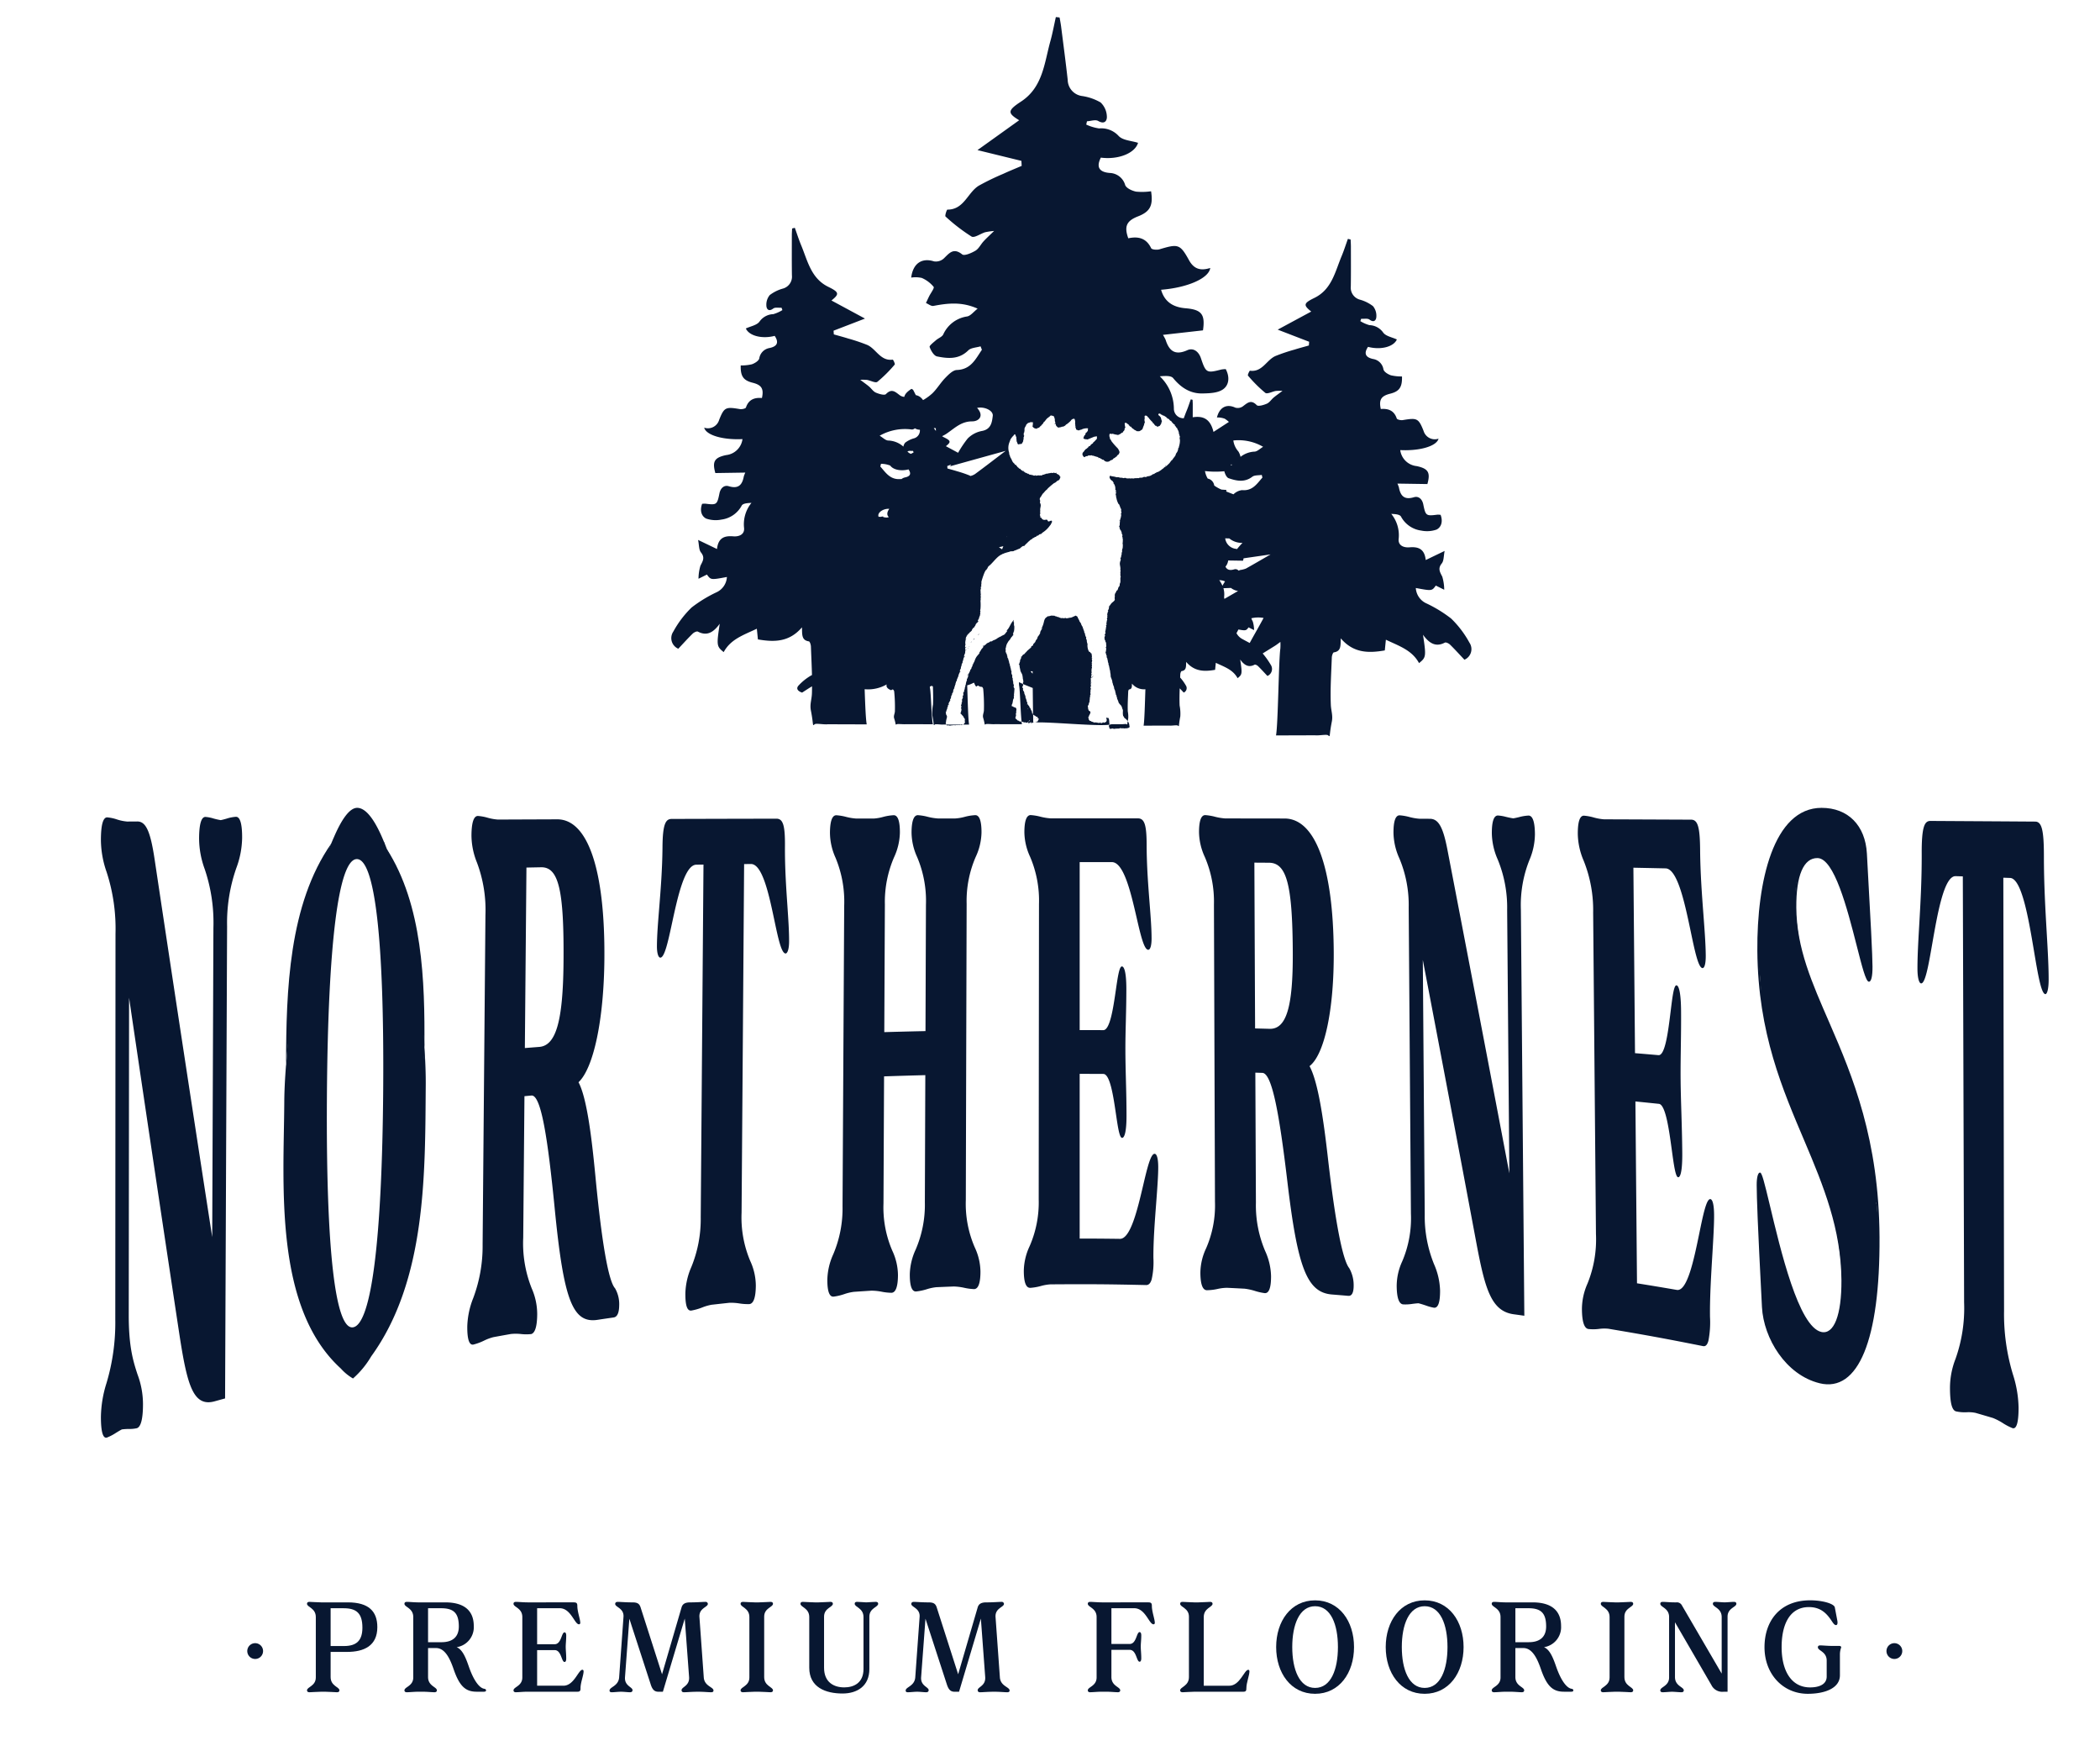 <svg xmlns="http://www.w3.org/2000/svg" xmlns:xlink="http://www.w3.org/1999/xlink" width="457.171" height="381.171" viewBox="0 0 457.171 381.171"><defs><clipPath id="clip-path"><rect id="Rectangle_881" data-name="Rectangle 881" width="457.171" height="381.171" transform="translate(0 36)" fill="none"></rect></clipPath></defs><g id="Group_738" data-name="Group 738" transform="translate(0 -36)"><g id="Group_735" data-name="Group 735"><g id="Group_734" data-name="Group 734" clip-path="url(#clip-path)"><path id="Path_4526" data-name="Path 4526" d="M27.577,213.19Q21.839,175.357,16.261,137.5q-.038,35.975-.072,71.949c-.013,12.456,3.112,13.431,3.1,19.337,0,2.768-.359,4.167-1.15,4.41s-2.323-.034-3.254.255c-.907.283-2.285,1.458-3.25,1.762-.791.251-1.142-.956-1.142-3.781,0-6.026,3.123-8.805,3.131-21.147q.022-41.982.049-83.966c.006-12.532-3.178-14.306-3.176-20.335,0-2.825.359-4.146,1.169-4.153,1.078-.006,3.19.914,4.359.9l2.2-.019c1.753-.015,2.695,1.829,3.581,7.685q6.349,42.327,12.914,84.625.136-34.978.272-69.957c.049-11.958-3.133-13.656-3.112-19.406.008-2.7.373-3.956,1.182-3.961s2.334.709,3.325.692c.882-.013,2.34-.726,3.33-.73.808,0,1.163,1.228,1.15,3.872-.027,5.642-3.222,7.5-3.273,19.212q-.218,51.025-.433,102.052c-.831.226-1.247.34-2.081.57-4.511,1.245-5.817-3.2-7.51-14.18" transform="translate(11.654 112.855)" fill="#081731"></path><path id="Path_4527" data-name="Path 4527" d="M18.241,234.382a6.958,6.958,0,0,1-1.709.165,12.648,12.648,0,0,0-1.551.1c-.376.188-.8.449-1.239.715a10.517,10.517,0,0,1-2,1.053c-.882.281-1.327-1.241-1.327-4.524a25.542,25.542,0,0,1,1.218-7.328,45.828,45.828,0,0,0,1.912-13.829q.022-42,.046-84a39.748,39.748,0,0,0-1.943-13.422,21.445,21.445,0,0,1-1.234-6.921c0-3.283.46-4.95,1.361-4.954a9.031,9.031,0,0,1,2.112.445,9.623,9.623,0,0,0,2.247.464c.882-.006,1.323-.011,2.2-.015,1.863-.013,2.842,2.112,3.743,8.054Q28.259,151.6,34.646,192.79q.13-33.658.26-67.313A36.319,36.319,0,0,0,33,112.664a19.551,19.551,0,0,1-1.211-6.6c.011-3.131.473-4.722,1.376-4.724a7.769,7.769,0,0,1,1.749.34,14.672,14.672,0,0,0,1.583.359c.382-.072.821-.194,1.264-.319a8.373,8.373,0,0,1,2.059-.407c.9,0,1.353,1.551,1.338,4.621a19.55,19.55,0,0,1-1.274,6.56,36.107,36.107,0,0,0-2,12.646q-.222,51.382-.437,102.765c-.909.247-1.363.374-2.27.625-4.691,1.3-5.986-3.585-7.668-14.492v0Q21.953,177.373,16.546,140.7q-.035,34.554-.072,69.1c-.006,6.98,1.009,10.111,1.9,12.855a18.371,18.371,0,0,1,1.2,6.476c0,3.214-.456,4.98-1.338,5.252m-3.26-1.325a12.094,12.094,0,0,1,1.578-.1,6.977,6.977,0,0,0,1.684-.154c.84-.255.958-1.865.962-3.566a15.579,15.579,0,0,0-1.061-5.288c-.914-2.794-2.053-6.3-2.045-14.057q.035-37.4.074-74.8,5.748,39.038,11.664,78.05c1.608,10.422,2.849,15.1,7.352,13.865.758-.209,1.135-.312,1.893-.517q.212-50.667.426-101.334a39.868,39.868,0,0,1,2.15-13.844,16.707,16.707,0,0,0,1.123-5.376c.008-1.627-.1-3.129-.962-3.123a8.322,8.322,0,0,0-2.032.409c-.447.127-.888.253-1.289.327a14.734,14.734,0,0,1-1.61-.357,7.824,7.824,0,0,0-1.722-.331c-.859.006-.983,1.538-.99,3.195a16.718,16.718,0,0,0,1.07,5.406,39.97,39.97,0,0,1,2.043,13.994q-.142,36.3-.283,72.6-6.748-43.4-13.258-86.838c-.827-5.471-1.692-7.33-3.418-7.314l-2.2.021a9.578,9.578,0,0,1-2.275-.458,8.944,8.944,0,0,0-2.085-.435c-.859.006-.977,1.614-.977,3.349a18.3,18.3,0,0,0,1.087,5.668A43.682,43.682,0,0,1,13.966,126.7q-.025,41.963-.051,83.93a50.365,50.365,0,0,1-2.057,15.112,22,22,0,0,0-1.074,6.024c0,1.737.116,3.3.954,3.041a10.384,10.384,0,0,0,1.979-1.034c.439-.268.871-.53,1.264-.722" transform="translate(11.554 112.459)" fill="#081731"></path><path id="Path_4528" data-name="Path 4528" d="M29.514,152.191c1.251-15.549,5.379-36.827,9.837-48.118-9.261,13.26-9.816,31.991-9.837,48.118" transform="translate(32.763 115.529)" fill="#081731"></path><path id="Path_4529" data-name="Path 4529" d="M39.9,104.626c4,10.814,7.242,29.286,8.2,43.2.129-14.49-.39-31.039-8.2-43.2" transform="translate(44.291 116.143)" fill="#081731"></path><path id="Path_4530" data-name="Path 4530" d="M49.439,215.237c-.808.154-1.158-.9-1.137-3.3.042-5.134,3.245-7.29,3.336-17.824q.307-35.832.618-71.662c.093-10.7-3.087-12.232-3.043-17.366.021-2.408.39-3.532,1.2-3.536,1.08,0,3.186.785,4.355.779,5.163-.027,7.744-.04,12.907-.063,6.432-.03,10.255,10.557,10.088,29.765-.116,13.369-2.462,24.287-6.039,26.6,2,2.465,3.144,11.156,4.1,20.9,1.608,17.208,3.131,23.4,4.383,24.76a5.828,5.828,0,0,1,.787,3.1c-.011,1.07-.243,1.865-1.055,1.983-1.391.2-2.087.3-3.475.509-5.417.808-7.244-4.632-9.116-23.629-1.555-15.777-3.062-25.414-5.267-25.207l-1.709.16c-.11,12.6-.165,18.9-.276,31.5-.091,10.552,3.091,11.618,3.047,16.634-.021,2.349-.39,3.507-1.2,3.646-1.08.186-3.188-.234-4.357-.027-1.511.268-2.266.405-3.777.679-1.169.213-3.017,1.355-4.364,1.61M63.777,151.8c3.555-.281,5.355-5.385,5.476-19.069.146-16.792-1.342-21.432-5.075-21.362-1.35.025-2.026.036-3.374.063-.143,16.252-.213,24.38-.357,40.634,1.331-.108,2-.16,3.33-.266" transform="translate(53.617 112.721)" fill="#081731"></path><path id="Path_4531" data-name="Path 4531" d="M62.031,214a10.109,10.109,0,0,1-2.11-.015,10.509,10.509,0,0,0-2.247-.006c-1.511.268-2.266.405-3.775.682a10.38,10.38,0,0,0-2.019.749,11.991,11.991,0,0,1-2.346.867c-.9.173-1.346-1.158-1.323-3.952a18,18,0,0,1,1.293-6.159A32.165,32.165,0,0,0,51.549,194.5q.307-35.842.616-71.686a29.329,29.329,0,0,0-1.857-11.468,15.912,15.912,0,0,1-1.186-5.9c.025-2.8.494-4.216,1.4-4.22a10.409,10.409,0,0,1,2.11.384,11.074,11.074,0,0,0,2.245.4c5.163-.021,7.746-.032,12.907-.051,6.7-.023,10.441,11.065,10.274,30.423-.114,13.241-2.351,23.726-5.63,26.8,1.8,3.385,2.851,11.812,3.678,20.463,1.737,18.18,3.262,23.287,4.271,24.38a6.917,6.917,0,0,1,.907,3.695c-.021,2.486-.947,2.619-1.251,2.663-1.391.2-2.087.3-3.477.513-5.417.812-7.349-4.332-9.293-24.04-1.511-15.334-2.967-24.983-5.087-24.783l-1.519.143c-.108,12.329-.16,18.493-.268,30.82a26.409,26.409,0,0,0,1.859,11.036,13.942,13.942,0,0,1,1.186,5.594c-.023,2.728-.494,4.191-1.4,4.347m-8.122-.694c1.511-.272,2.266-.407,3.777-.673a10.623,10.623,0,0,1,2.273.008,10.1,10.1,0,0,0,2.085.023c.861-.148.99-1.5,1-2.95A11.825,11.825,0,0,0,62,205.146c-.914-2.441-2.051-5.5-1.994-12.065.112-12.871.169-19.307.281-32.179.762-.072,1.142-.108,1.9-.177,2.342-.217,3.878,9.759,5.442,25.618,1.876,19.031,3.737,24,8.94,23.232,1.388-.207,2.085-.308,3.475-.506.846-.12.852-.95.857-1.3a4.748,4.748,0,0,0-.694-2.549c-1.551-1.667-3.034-10.12-4.467-25.106-.876-9.168-2-18.071-3.984-20.508-.264-.325-.4-.487-.66-.815l.709-.458c3.4-2.19,5.754-12.593,5.87-25.937.16-18.535-3.448-29.146-9.9-29.111-5.163.027-7.744.044-12.907.076a10.915,10.915,0,0,1-2.273-.4,10.171,10.171,0,0,0-2.083-.373c-.859,0-.99,1.372-1,2.851a13.537,13.537,0,0,0,1.049,4.834A32.308,32.308,0,0,1,52.549,122.8q-.31,35.82-.618,71.641a35.47,35.47,0,0,1-2.2,12.758,15.448,15.448,0,0,0-1.137,5.06c-.013,1.477.093,2.821.952,2.659a11.807,11.807,0,0,0,2.317-.852,10.361,10.361,0,0,1,2.047-.753m9.964-60.487-3.522.285c.148-16.794.222-25.192.367-41.988,1.426-.025,2.14-.038,3.566-.061,4.026-.07,5.4,5.693,5.26,22.021-.12,13.54-1.817,19.438-5.672,19.744m-3.127-1.087c1.255-.1,1.882-.15,3.138-.247,3.636-.283,5.165-5.606,5.277-18.391.139-15.747-1.051-20.78-4.889-20.706l-3.182.063c-.137,15.712-.207,23.567-.344,39.281" transform="translate(53.516 112.363)" fill="#081731"></path><path id="Path_4532" data-name="Path 4532" d="M75.168,207.594c-.814.1-1.123-.914-1.106-3.167.038-4.8,3.262-6.657,3.34-16.532q.3-38.684.6-77.368c-.7.008-1.053.013-1.756.023-4.41.057-5.788,20.145-7.816,20.221-.314.013-.58-.582-.57-1.943.042-5.149,1.142-12.739,1.213-21.506.036-4.385.494-5.444,1.8-5.448,9.124-.034,13.686-.049,22.806-.072,1.3,0,1.7,1.025,1.673,5.292-.057,8.533.931,15.868.9,20.867-.011,1.323-.285,1.918-.555,1.926-2.028.053-3.155-19.529-7.565-19.48-.667.006-1,.011-1.665.019q-.279,38.273-.559,76.545c-.074,9.938,3.133,11.118,3.1,15.849-.015,2.218-.386,3.29-1.2,3.372-1.089.112-3.26-.4-4.391-.281-1.542.165-2.313.249-3.853.424-1.131.129-3.039,1.1-4.4,1.26" transform="translate(75.335 113.007)" fill="#081731"></path><path id="Path_4533" data-name="Path 4533" d="M87.905,207.153a11.371,11.371,0,0,1-2.167-.141,11.4,11.4,0,0,0-2.224-.139c-1.542.167-2.313.253-3.853.426a10.652,10.652,0,0,0-1.992.576,12.31,12.31,0,0,1-2.405.688c-.9.11-1.315-1.091-1.293-3.783a15.266,15.266,0,0,1,1.3-5.7,27.506,27.506,0,0,0,2.043-10.837q.3-38.374.6-76.745l-1.564.021c-2.528.034-4.051,7.031-5.275,12.684-.869,4.02-1.623,7.508-2.541,7.544-.466.017-.77-1.019-.755-2.583.019-2.311.236-5.009.487-8.128.321-3.984.684-8.493.724-13.382.042-5.117.734-6.09,2-6.094,9.122-.025,13.684-.036,22.8-.055,1.437,0,1.891,1.435,1.861,5.919-.032,4.756.266,9.132.53,12.99.2,3.022.384,5.63.369,7.873-.013,1.743-.4,2.547-.749,2.555-.92.025-1.629-3.321-2.45-7.206-1.154-5.465-2.587-12.3-5.117-12.268l-1.475.017q-.272,37.95-.553,75.9a24.286,24.286,0,0,0,1.895,10.5,12.945,12.945,0,0,1,1.207,5.345c-.019,2.574-.49,3.927-1.4,4.022m-8.234-1.125c1.54-.173,2.311-.257,3.851-.422a11.668,11.668,0,0,1,2.251.141,11.336,11.336,0,0,0,2.14.144c.867-.087.994-1.361,1-2.724a11.031,11.031,0,0,0-1.068-4.372,26.711,26.711,0,0,1-2.032-11.479q.282-38.6.563-77.191l1.857-.021c2.728-.027,4.222,7.1,5.427,12.8.76,3.6,1.418,6.706,2.137,6.687.082,0,.35-.1.359-1.293.013-2.093-.16-4.636-.361-7.579-.268-3.927-.57-8.383-.538-13.291.025-3.8-.251-4.67-1.485-4.667-9.12.03-13.684.046-22.806.087-1.255.006-1.57.95-1.6,4.807-.042,5.041-.411,9.626-.739,13.68-.245,3.038-.456,5.666-.475,7.818-.008,1.152.236,1.315.384,1.308.72-.027,1.416-3.256,2.222-6.984,1.279-5.9,2.865-13.2,5.594-13.23l1.948-.025q-.3,38.994-.61,77.988a30.244,30.244,0,0,1-2.2,11.852,13.079,13.079,0,0,0-1.142,4.678c-.015,1.644.135,2.644.918,2.551a12.416,12.416,0,0,0,2.376-.677,10.429,10.429,0,0,1,2.021-.58" transform="translate(75.235 112.677)" fill="#081731"></path><path id="Path_4534" data-name="Path 4534" d="M86.616,204.99c-.817.061-1.175-.933-1.163-3.121.027-4.67,3.256-6.349,3.309-15.958q.18-32.689.361-65.381c.053-9.755-3.133-11.188-3.108-15.857.013-2.19.38-3.212,1.188-3.214,1.08,0,3.188.722,4.359.72l3.777-.006c1.169,0,3.015-.73,4.366-.73.808,0,1.165,1.011,1.154,3.178-.019,4.627-3.222,6.092-3.266,15.653-.053,11.354-.08,17.03-.133,28.387,3.741-.108,5.613-.154,9.356-.236.042-11.242.063-16.864.1-28.108.036-9.656-3.155-11.082-3.136-15.7.008-2.167.373-3.178,1.182-3.178,1.08,0,3.19.717,4.359.715l3.779,0c1.169,0,3.015-.722,4.364-.722.81,0,1.167,1,1.163,3.157-.013,4.592-3.212,6.039-3.237,15.52q-.092,32.256-.179,64.509c-.027,9.624,3.2,10.966,3.184,15.56,0,2.152-.369,3.167-1.19,3.193-1.091.034-3.226-.612-4.41-.568-1.528.057-2.292.089-3.819.154-1.182.051-3.049.857-4.414.924-.817.04-1.177-.952-1.169-3.117.019-4.619,3.25-6.208,3.283-15.72l.105-28.254c-3.745.1-5.619.152-9.365.276-.053,11.3-.078,16.946-.131,28.243-.044,9.7,3.174,10.981,3.152,15.606-.008,2.169-.378,3.2-1.194,3.247-1.091.061-3.224-.536-4.406-.46-1.526.095-2.289.146-3.815.249-1.182.082-3.047.941-4.41,1.044" transform="translate(94.859 112.589)" fill="#081731"></path><path id="Path_4535" data-name="Path 4535" d="M117.309,204.3a11.668,11.668,0,0,1-2.135-.281,12.213,12.213,0,0,0-2.275-.287c-1.53.057-2.294.089-3.821.154a10.376,10.376,0,0,0-2.04.43,11.879,11.879,0,0,1-2.374.5c-.912.044-1.369-1.207-1.359-3.722a13.568,13.568,0,0,1,1.279-5.4,24.582,24.582,0,0,0,2-10.32c.04-11.057.061-16.585.1-27.642-3.593.095-5.389.148-8.98.268-.051,11.05-.076,16.575-.127,27.623a23.746,23.746,0,0,0,1.926,10.331,12.754,12.754,0,0,1,1.226,5.275c-.011,2.517-.479,3.821-1.393,3.874a11.693,11.693,0,0,1-2.131-.228,11.812,11.812,0,0,0-2.273-.232c-1.528.1-2.289.148-3.817.253a10.322,10.322,0,0,0-2.038.483,11.821,11.821,0,0,1-2.372.561c-.912.07-1.365-1.184-1.35-3.726a14.1,14.1,0,0,1,1.287-5.493,25.468,25.468,0,0,0,2.021-10.47q.18-32.692.361-65.389a24.836,24.836,0,0,0-1.9-10.479,13.417,13.417,0,0,1-1.2-5.381c.015-2.545.479-3.834,1.382-3.834a11.1,11.1,0,0,1,2.11.35,11.736,11.736,0,0,0,2.247.369l3.777,0a9.948,9.948,0,0,0,2.019-.344,11.03,11.03,0,0,1,2.346-.384c.9,0,1.355,1.274,1.344,3.794a13.359,13.359,0,0,1-1.268,5.36,24.414,24.414,0,0,0-2,10.289c-.051,11.107-.078,16.661-.129,27.769,3.587-.1,5.381-.146,8.97-.224.04-11,.061-16.5.1-27.5a24.439,24.439,0,0,0-1.918-10.377,13.181,13.181,0,0,1-1.217-5.326c.011-2.517.475-3.792,1.378-3.792a11.272,11.272,0,0,1,2.11.348,12.048,12.048,0,0,0,2.249.367l3.777,0a10.021,10.021,0,0,0,2.017-.338,11.154,11.154,0,0,1,2.346-.382c.9,0,1.357,1.266,1.353,3.769a13.141,13.141,0,0,1-1.26,5.315,24.007,24.007,0,0,0-1.977,10.2q-.092,32.249-.179,64.5a23.735,23.735,0,0,0,1.95,10.293,12.754,12.754,0,0,1,1.236,5.267c0,2.5-.471,3.781-1.384,3.811m-8.227-1.639c1.528-.065,2.292-.095,3.819-.152a12.057,12.057,0,0,1,2.3.289,11.482,11.482,0,0,0,2.108.279c.869-.027.992-1.253,1-2.576a10.926,10.926,0,0,0-1.093-4.313,26.084,26.084,0,0,1-2.093-11.247q.089-32.256.181-64.511a26.442,26.442,0,0,1,2.127-11.164,11.241,11.241,0,0,0,1.11-4.357c0-1.323-.112-2.547-.971-2.547a11.29,11.29,0,0,0-2.321.38,10.239,10.239,0,0,1-2.045.344l-3.777,0a12.09,12.09,0,0,1-2.277-.369,11.407,11.407,0,0,0-2.085-.344c-.859,0-.981,1.232-.988,2.562a11.287,11.287,0,0,0,1.074,4.364,26.876,26.876,0,0,1,2.062,11.337c-.042,11.487-.063,17.233-.106,28.72-3.9.087-5.845.135-9.74.249.055-11.6.082-17.406.135-29.007a26.976,26.976,0,0,1,2.148-11.261,11.437,11.437,0,0,0,1.12-4.391c0-1.334-.108-2.566-.966-2.566a11.172,11.172,0,0,0-2.321.384,9.838,9.838,0,0,1-2.045.348c-1.513,0-2.268.006-3.779.008a12.072,12.072,0,0,1-2.275-.369A11.267,11.267,0,0,0,87.3,102.4c-.861,0-.985,1.247-.994,2.591a11.479,11.479,0,0,0,1.068,4.408,27.378,27.378,0,0,1,2.04,11.449q-.18,32.686-.359,65.37a28,28,0,0,1-2.175,11.453,12.082,12.082,0,0,0-1.133,4.5c-.008,1.344.105,2.579.973,2.515a11.813,11.813,0,0,0,2.342-.555,10.291,10.291,0,0,1,2.066-.487c1.528-.1,2.289-.154,3.817-.249a11.854,11.854,0,0,1,2.3.234,11.508,11.508,0,0,0,2.106.228c.869-.051.994-1.289,1-2.621a10.87,10.87,0,0,0-1.085-4.319,26.137,26.137,0,0,1-2.07-11.289l.137-28.862c3.9-.129,5.847-.186,9.749-.285-.044,11.546-.065,17.317-.108,28.864a27.064,27.064,0,0,1-2.156,11.289,11.647,11.647,0,0,0-1.127,4.429c-.006,1.329.11,2.555.979,2.511a11.731,11.731,0,0,0,2.344-.49,10.372,10.372,0,0,1,2.068-.433" transform="translate(94.758 112.267)" fill="#081731"></path><path id="Path_4536" data-name="Path 4536" d="M106.9,203.09c-.819.011-1.182-.985-1.18-3.133.006-4.583,3.235-6.054,3.243-15.5q.028-32.139.059-64.279c.011-9.592-3.184-11.019-3.18-15.6,0-2.148.365-3.15,1.175-3.15,1.078,0,3.19.713,4.362.713,7.592,0,11.388,0,18.98,0,1.3,0,1.709,1,1.718,5.161.015,8.17,1.063,15.486,1.072,20.36,0,1.289-.222,1.863-.538,1.861-2.03-.015-3.41-19.077-7.913-19.081-2.88,0-4.321-.006-7.2-.006,0,15.112,0,22.666,0,37.779,2.133,0,3.2,0,5.334.013,2.623.013,2.927-13.874,4.053-13.867.452,0,.77,1.293.774,4.3,0,4.583-.215,9.023-.211,13.319.006,4.44.238,8.881.245,14.182,0,3.007-.312,4.292-.766,4.288-1.133-.011-1.464-13.905-4.089-13.918-2.135-.011-3.205-.013-5.341-.015,0,14.825,0,22.238,0,37.063,3.581,0,5.372.017,8.955.063,4.045.053,5.649-18.543,7.552-18.507.409.006.593.871.6,2.3.008,4.015-1.1,12.924-1.049,19.767.03,3.994-.4,5.3-1.4,5.273-8.335-.184-12.5-.213-20.841-.152-1.182.011-3.049.745-4.414.764" transform="translate(117.36 112.586)" fill="#081731"></path><path id="Path_4537" data-name="Path 4537" d="M107,204.022c-.916.013-1.376-1.247-1.374-3.741a13.06,13.06,0,0,1,1.266-5.319,23.762,23.762,0,0,0,1.977-10.185q.028-32.139.061-64.281a24.22,24.22,0,0,0-1.948-10.314,13.046,13.046,0,0,1-1.232-5.286c0-2.5.464-3.762,1.367-3.762a11.467,11.467,0,0,1,2.112.348,12.225,12.225,0,0,0,2.249.367c7.59,0,11.386,0,18.978,0,1.439,0,1.9,1.4,1.91,5.773.008,4.537.342,8.81.635,12.582.234,2.994.435,5.581.439,7.778,0,1.526-.276,2.473-.728,2.469-.914-.006-1.665-3.256-2.532-7.016-1.243-5.376-2.785-12.061-5.383-12.065-2.8,0-4.205,0-7.01,0,0,14.623,0,21.934,0,36.559,2.057,0,3.085,0,5.142.013,1.46.006,2.165-4.824,2.73-8.706.422-2.887.753-5.165,1.323-5.163.289,0,.96.483.966,4.914,0,2.351-.053,4.674-.108,6.921-.055,2.213-.106,4.307-.1,6.4s.055,4.195.112,6.413c.063,2.448.129,4.978.131,7.769.006,4.429-.667,4.9-.956,4.9-.574,0-.912-2.289-1.34-5.18-.574-3.891-1.289-8.729-2.752-8.738-2.059-.011-3.089-.013-5.149-.015,0,14.338,0,21.508,0,35.848,3.5,0,5.258.017,8.761.061,2.3.03,3.821-6.391,5.039-11.555.882-3.741,1.642-6.972,2.515-6.955.5.008.783,1.074.787,2.918,0,1.813-.194,4.465-.424,7.537-.3,3.94-.654,8.426-.625,12.232a17.113,17.113,0,0,1-.382,4.655c-.26.848-.644,1.236-1.209,1.224-8.337-.186-12.506-.215-20.843-.152a10.1,10.1,0,0,0-2.04.354,11.7,11.7,0,0,1-2.374.409m.116-101.67c-.859,0-.979,1.222-.981,2.541a11.187,11.187,0,0,0,1.087,4.334,26.629,26.629,0,0,1,2.093,11.268q-.028,32.139-.057,64.277a26.179,26.179,0,0,1-2.127,11.143,11.187,11.187,0,0,0-1.116,4.359c0,1.321.116,2.538.985,2.528a11.654,11.654,0,0,0,2.346-.405,10.144,10.144,0,0,1,2.068-.359c8.337-.061,12.506-.032,20.841.15.454.011.749-.262.931-.857a14.861,14.861,0,0,0,.276-3.788c-.032-3.973.333-8.537.633-12.54.226-3,.42-5.583.416-7.248,0-1.483-.2-1.688-.4-1.69-.679-.013-1.386,2.99-2.207,6.469-1.268,5.379-2.851,12.07-5.347,12.038-3.659-.049-5.49-.061-9.149-.063,0-15.313,0-22.97,0-38.285,2.213,0,3.321,0,5.535.015,1.707.008,2.513,5.463,3.1,9.447.34,2.3.663,4.469.988,4.471.5.006.574-2.3.572-3.68,0-2.745-.068-5.252-.129-7.674-.057-2.243-.112-4.362-.114-6.505s.049-4.254.1-6.495c.053-2.22.11-4.52.105-6.824,0-1.376-.078-3.688-.578-3.691-.325,0-.641,2.165-.975,4.459-.578,3.975-1.374,9.417-3.081,9.411-2.211-.011-3.317-.013-5.528-.015v-39c2.956,0,4.435,0,7.394,0,2.792,0,4.4,6.967,5.691,12.568.806,3.492,1.5,6.507,2.222,6.512.238,0,.348-.395.346-1.249,0-2.051-.2-4.573-.428-7.489-.3-3.84-.635-8.189-.644-12.871-.006-3.7-.291-4.549-1.526-4.551-7.592,0-11.388-.006-18.982,0a12.293,12.293,0,0,1-2.277-.369,11.407,11.407,0,0,0-2.085-.344" transform="translate(117.258 112.265)" fill="#081731"></path><path id="Path_4538" data-name="Path 4538" d="M125.289,203.605c-.819-.034-1.186-1.053-1.194-3.212-.015-4.6,3.207-5.919,3.174-15.425q-.114-32.338-.224-64.672c-.034-9.652-3.233-11.1-3.247-15.707-.006-2.157.35-3.163,1.158-3.163,1.08,0,3.2.724,4.366.724l12.907.021c6.432.013,10.4,10.114,10.512,28.4.076,12.724-2.121,22.871-5.682,24.627,2.049,2.555,3.317,10.924,4.414,20.335,1.863,16.608,3.49,22.9,4.771,24.466a6.342,6.342,0,0,1,.836,3.148c.006,1.025-.215,1.741-1.032,1.671-1.4-.118-2.1-.175-3.5-.287-5.448-.435-7.377-6.031-9.521-24.07-1.785-15-3.425-24.084-5.64-24.154-.688-.023-1.032-.034-1.718-.055.049,11.57.074,17.355.127,28.927.042,9.689,3.273,11.31,3.3,15.948.011,2.171-.348,3.163-1.167,3.114-1.091-.063-3.231-.905-4.412-.969-1.528-.08-2.292-.118-3.819-.19-1.182-.055-3.045.582-4.408.525m13.69-55.653c3.57.1,5.307-4.49,5.241-17.284-.082-15.7-1.635-20.073-5.37-20.1l-3.376-.021c.063,14.925.095,22.386.16,37.312,1.338.034,2.007.053,3.344.091" transform="translate(137.424 112.592)" fill="#081731"></path><path id="Path_4539" data-name="Path 4539" d="M138.031,205.18a12.314,12.314,0,0,1-2.135-.477,12.408,12.408,0,0,0-2.277-.494c-1.528-.082-2.292-.12-3.819-.192a9.85,9.85,0,0,0-2.038.245,11.291,11.291,0,0,1-2.37.281c-.914-.038-1.382-1.327-1.391-3.834a12.69,12.69,0,0,1,1.243-5.277,23.292,23.292,0,0,0,1.933-10.147q-.114-32.335-.224-64.665a24.608,24.608,0,0,0-1.994-10.388,13.247,13.247,0,0,1-1.253-5.317c-.008-2.507.445-3.777,1.348-3.777a11.364,11.364,0,0,1,2.114.352,12.141,12.141,0,0,0,2.251.371c5.163.006,7.744.008,12.907.017,6.7.008,10.6,10.586,10.706,29.018.076,12.61-2.017,22.367-5.269,24.874,1.853,3.4,3.032,11.521,3.988,19.881,2.007,17.552,3.621,22.82,4.653,24.084a7.511,7.511,0,0,1,.966,3.747c.017,2.386-.916,2.306-1.222,2.281-1.4-.12-2.1-.177-3.494-.289-5.448-.437-7.482-5.786-9.706-24.5-1.732-14.578-3.326-23.667-5.457-23.736-.61-.019-.916-.027-1.526-.049.049,11.327.074,16.988.124,28.313a25.384,25.384,0,0,0,2.024,10.531,13.814,13.814,0,0,1,1.272,5.421c.013,2.524-.443,3.775-1.357,3.722m-8.236-2.391c1.528.072,2.292.11,3.817.19a12.73,12.73,0,0,1,2.3.5,12.08,12.08,0,0,0,2.108.471c.869.051.983-1.175.977-2.511a11.857,11.857,0,0,0-1.123-4.446,27.879,27.879,0,0,1-2.173-11.5c-.053-11.816-.078-17.723-.129-29.539l1.912.059c2.351.076,4.028,9.474,5.822,24.561,2.148,18.079,4.1,23.242,9.337,23.658,1.4.11,2.1.167,3.5.285.85.072.844-.724.842-1.064a5.176,5.176,0,0,0-.734-2.6c-1.587-1.933-3.207-10.35-4.86-24.808-1.013-8.854-2.268-17.419-4.3-19.949l-.675-.844.7-.346c3.38-1.669,5.6-11.321,5.524-24.017-.105-17.634-3.864-27.758-10.316-27.773-5.163-.013-7.746-.017-12.909-.025a12.176,12.176,0,0,1-2.279-.376,11.333,11.333,0,0,0-2.087-.35c-.859,0-.973,1.226-.969,2.551a11.3,11.3,0,0,0,1.106,4.357,27.144,27.144,0,0,1,2.142,11.35q.111,32.338.226,64.678a25.621,25.621,0,0,1-2.076,11.1,10.854,10.854,0,0,0-1.1,4.321c0,1.327.129,2.557,1,2.593a11.387,11.387,0,0,0,2.342-.279,9.775,9.775,0,0,1,2.066-.249m9.286-53.9c-1.414-.04-2.121-.059-3.536-.1-.068-15.416-.1-23.124-.165-38.541l3.566.021c4.03.025,5.486,5.45,5.566,20.721.065,12.663-1.557,18.007-5.431,17.9m-3.157-1.319,3.152.084c3.65.1,5.113-4.72,5.052-16.67-.076-14.718-1.334-19.451-5.176-19.478l-3.184-.021c.061,14.433.093,21.649.156,36.084" transform="translate(137.323 112.268)" fill="#081731"></path><path id="Path_4540" data-name="Path 4540" d="M161.991,194.192q-6-32.088-12.143-64.15c.171,23.038.257,34.557.433,57.594.074,9.972,3.3,11.793,3.338,16.573.017,2.239-.338,3.243-1.152,3.15s-2.313-.861-3.359-.962c-.9-.089-2.353.344-3.349.241-.817-.082-1.186-1.156-1.2-3.374-.034-4.737,3.171-5.915,3.1-15.71q-.244-33.325-.485-66.647c-.074-9.945-3.279-11.462-3.311-16.2-.017-2.22.336-3.254,1.146-3.252,1.08,0,3.2.749,4.368.753l2.205.006c1.753.006,2.709,1.5,3.646,6.3q6.992,36.25,13.878,72.517-.25-29.8-.5-59.6c-.087-10.187-3.294-11.749-3.332-16.594-.019-2.273.331-3.332,1.142-3.33s2.315.625,3.334.62c.9,0,2.334-.6,3.323-.6.808,0,1.177,1.076,1.2,3.374.042,4.9-3.14,6.383-3.055,16.45q.37,43.856.745,87.712c-.848-.118-1.272-.177-2.123-.293-4.611-.631-6-4.891-7.843-14.581" transform="translate(159.694 112.626)" fill="#081731"></path><path id="Path_4541" data-name="Path 4541" d="M152.572,208.325a10.242,10.242,0,0,1-1.762-.485c-.528-.177-1.085-.361-1.6-.481-.386.015-.827.07-1.275.124a9.644,9.644,0,0,1-2.068.116c-.909-.093-1.382-1.448-1.4-4.026a12.885,12.885,0,0,1,1.215-5.36,23.843,23.843,0,0,0,1.884-10.348q-.247-33.316-.485-66.632a26.2,26.2,0,0,0-2.036-10.717,14.039,14.039,0,0,1-1.274-5.476c-.019-2.579.43-3.885,1.334-3.883a11.017,11.017,0,0,1,2.114.365,11.808,11.808,0,0,0,2.254.384l2.2.006c1.865,0,2.861,1.724,3.813,6.6q6.8,35.269,13.507,70.557c-.192-22.924-.289-34.386-.479-57.31a27.451,27.451,0,0,0-2.049-10.981,14.684,14.684,0,0,1-1.283-5.609c-.021-2.638.426-3.975,1.327-3.973a9.089,9.089,0,0,1,1.754.3c.523.122,1.074.249,1.589.319.38-.059.817-.16,1.26-.266a9.574,9.574,0,0,1,2.055-.338c.9,0,1.372,1.357,1.395,4.026a14.567,14.567,0,0,1-1.2,5.653,26.428,26.428,0,0,0-1.859,10.8q.374,44.191.751,88.383c-.926-.131-1.388-.2-2.317-.323-4.792-.66-6.18-5.29-8.008-14.91l0,0q-5.824-31.116-11.772-62.205c.167,22.139.249,33.208.416,55.349a27.625,27.625,0,0,0,2.051,10.93,15.127,15.127,0,0,1,1.287,5.647c.019,2.6-.43,3.868-1.34,3.764m-3.376-2.232c.54.122,1.1.308,1.631.483a10.088,10.088,0,0,0,1.734.479c.865.1.975-1.163.964-2.538a12.949,12.949,0,0,0-1.133-4.634,30.327,30.327,0,0,1-2.205-11.932q-.225-29.92-.445-59.842,6.321,33.037,12.511,66.1c1.749,9.2,3.079,13.625,7.676,14.251.772.106,1.158.158,1.931.266q-.37-43.52-.738-87.041a29.212,29.212,0,0,1,2-11.816,12.415,12.415,0,0,0,1.061-4.632c-.013-1.41-.143-2.716-1-2.72a9.638,9.638,0,0,0-2.028.331c-.447.106-.886.207-1.287.266-.534-.072-1.087-.2-1.614-.323a8.955,8.955,0,0,0-1.728-.3c-.859,0-.966,1.289-.954,2.684a12.524,12.524,0,0,0,1.129,4.6,30.2,30.2,0,0,1,2.2,12q.26,30.945.521,61.888-7.036-37.257-14.251-74.475c-.876-4.484-1.754-5.993-3.482-6-.882,0-1.323-.006-2.205-.008a11.869,11.869,0,0,1-2.279-.392,10.862,10.862,0,0,0-2.089-.363c-.859,0-.969,1.258-.96,2.623a12.016,12.016,0,0,0,1.125,4.488,28.831,28.831,0,0,1,2.186,11.711q.244,33.329.487,66.657a26.268,26.268,0,0,1-2.024,11.329,10.983,10.983,0,0,0-1.074,4.383c.008,1.365.137,2.638,1,2.726a9.552,9.552,0,0,0,2.04-.116c.449-.057.895-.114,1.3-.129" transform="translate(159.593 112.294)" fill="#081731"></path><path id="Path_4542" data-name="Path 4542" d="M164.979,211.907c-.81-.131-1.182-1.274-1.2-3.6-.042-4.965,3.142-6.043,3.051-16.338q-.307-35.009-.612-70.019c-.091-10.449-3.3-12.057-3.34-17.024-.021-2.33.329-3.414,1.139-3.412,1.078,0,3.2.791,4.368.8,7.592.036,11.388.055,18.978.1,1.3.008,1.72,1.142,1.758,5.832.076,9.217,1.18,17.512,1.224,23.021.013,1.458-.207,2.093-.521,2.074-2.021-.118-3.551-21.6-8.048-21.692-2.876-.059-4.315-.089-7.193-.143.144,16.678.215,25.019.361,41.7,2.123.179,3.184.27,5.307.454,2.606.23,2.787-15.264,3.912-15.188.449.03.776,1.492.8,4.864.044,5.136-.137,10.092-.1,14.906.042,4.976.31,9.976.361,15.914.027,3.372-.274,4.775-.724,4.716-1.123-.148-1.57-15.705-4.178-15.973-2.121-.217-3.182-.323-5.3-.53.143,16.362.215,24.547.357,40.906,3.545.574,5.315.871,8.856,1.486,4,.69,5.433-20.031,7.318-19.752.4.061.591,1.059.6,2.682.038,4.547-.992,14.465-.89,22.2.061,4.524-.352,5.915-1.34,5.72-8.215-1.625-12.331-2.376-20.582-3.756-1.171-.2-3.011.281-4.364.061" transform="translate(180.803 112.684)" fill="#081731"></path><path id="Path_4543" data-name="Path 4543" d="M165.086,212.918c-.905-.148-1.376-1.591-1.4-4.3a13.714,13.714,0,0,1,1.2-5.56,25.475,25.475,0,0,0,1.855-10.774q-.307-35-.612-70a28.8,28.8,0,0,0-2.055-11.268,15.432,15.432,0,0,1-1.287-5.752c-.023-2.705.424-4.075,1.327-4.072a10.671,10.671,0,0,1,2.114.386,11.429,11.429,0,0,0,2.254.407c7.592.027,11.388.044,18.978.076,1.439.006,1.914,1.593,1.954,6.522.042,5.121.407,9.953.728,14.224.255,3.389.477,6.322.5,8.805.015,1.724-.255,2.779-.707,2.752-.909-.053-1.682-3.756-2.576-8.02-1.281-6.1-2.876-13.625-5.469-13.68-2.8-.059-4.2-.089-7-.146.139,16.144.209,24.217.35,40.364,2.045.169,3.068.255,5.113.433,1.454.127,2.112-5.206,2.642-9.506.392-3.195.7-5.727,1.272-5.691.287.019.96.6,1,5.564.021,2.638-.015,5.237-.051,7.752-.036,2.477-.068,4.817-.049,7.159s.091,4.7.167,7.2c.082,2.749.167,5.594.194,8.723.042,4.963-.622,5.41-.907,5.372-.568-.074-.922-2.669-1.372-5.946-.6-4.412-1.355-9.879-2.806-10.029-2.045-.211-3.068-.317-5.115-.519.139,15.832.207,23.747.346,39.577,3.467.557,5.2.844,8.662,1.441,2.275.39,3.722-6.583,4.885-12.234.844-4.1,1.57-7.651,2.435-7.527.492.072.783,1.315.8,3.4.017,2.051-.16,5.03-.365,8.472-.262,4.416-.582,9.432-.525,13.741a21.091,21.091,0,0,1-.342,5.2c-.249.914-.625,1.287-1.182,1.175-8.217-1.633-12.333-2.391-20.584-3.777a8.834,8.834,0,0,0-2.017.03,9.859,9.859,0,0,1-2.346.027m-.964-110.4c-.859,0-.966,1.319-.954,2.752a13.171,13.171,0,0,0,1.133,4.714,31.76,31.76,0,0,1,2.207,12.314q.307,35.019.614,70.04a28.157,28.157,0,0,1-1.992,11.8,11.657,11.657,0,0,0-1.059,4.545c.013,1.431.143,2.773,1,2.912a9.991,9.991,0,0,0,2.319-.034,8.833,8.833,0,0,1,2.043-.034c8.25,1.372,12.369,2.119,20.584,3.735.447.086.736-.169.914-.81a18.585,18.585,0,0,0,.243-4.233c-.061-4.494.264-9.592.532-14.078.2-3.357.374-6.258.357-8.145-.013-1.677-.213-1.933-.407-1.962-.671-.1-1.348,3.207-2.133,7.014-1.211,5.891-2.72,13.158-5.184,12.728-3.615-.631-5.425-.935-9.046-1.521-.148-16.9-.222-25.344-.369-42.242,2.2.213,3.3.321,5.5.544,1.7.171,2.543,6.334,3.161,10.852.357,2.606.694,5.073,1.017,5.115.5.065.551-2.513.538-4.056-.027-3.074-.112-5.891-.194-8.609-.074-2.519-.146-4.9-.167-7.3s.013-4.758.049-7.265c.034-2.484.072-5.056.049-7.636-.013-1.545-.11-4.138-.608-4.172-.323-.021-.618,2.384-.931,4.925-.542,4.406-1.285,10.413-2.982,10.263-2.2-.194-3.3-.289-5.5-.477-.15-17.212-.226-25.817-.374-43.029,2.954.053,4.431.08,7.385.137,2.79.055,4.45,7.892,5.784,14.245.831,3.961,1.549,7.4,2.264,7.438.236.013.344-.428.336-1.395-.019-2.317-.234-5.174-.483-8.474-.327-4.345-.7-9.259-.741-14.541-.036-4.172-.327-5.134-1.559-5.142-7.592-.051-11.388-.074-18.978-.116a11.637,11.637,0,0,1-2.281-.416,10.549,10.549,0,0,0-2.089-.386" transform="translate(180.701 112.335)" fill="#081731"></path><path id="Path_4544" data-name="Path 4544" d="M194.955,225.625c-7.392-1.8-12.2-9.784-12.566-16.558v0c-.971-18.685-1.127-23.789-1.148-26.56-.013-1.7.289-2.8.751-2.737.4.057.931,2.165,2.078,6.97,2.357,9.848,6.29,26.623,11.253,27.722,2.745.608,4.416-3.7,4.368-11.268-.07-11.12-3.9-20.5-7.978-30.123-4.767-11.257-10.19-23.553-10.329-41.562-.116-15.045,3.5-31.119,13.983-31.119,5.744,0,9.523,3.807,9.867,9.943.846,14.977,1.207,22.152,1.22,24.62.013,2.123-.279,3.319-.8,3.279-.663-.051-1.5-3.368-2.657-7.915-2.055-8.058-4.876-18.919-8.5-18.995-3.036-.063-4.68,3.764-4.63,10.776.063,8.9,3.4,16.317,7.25,25.173,5.054,11.624,10.751,25.336,10.867,46.54.12,22.35-4.613,33.862-13.03,31.818M182.763,208.9c.283,5.284,4.686,13.477,12.184,15.277,8.177,1.964,12.777-9.054,12.658-30.446-.112-20.341-5.71-33.812-10.673-45.236-3.954-9.1-7.379-16.714-7.446-26.422-.057-7.812,1.766-12.262,5-12.2,3.79.07,6.676,11.181,8.78,19.432,1.009,3.961,1.88,7.408,2.38,7.446.306.021.435-.525.426-1.832-.013-2.332-.382-9.645-1.211-24.317-.245-4.357-3.271-8.757-9.485-8.774-10.2-.03-13.72,15.323-13.61,29.7.133,17.225,5.227,28.754,10.135,40.338,4.172,9.843,8.094,19.451,8.17,31.4.053,8.343-1.8,13.291-4.737,12.635-5.134-1.152-9.141-18.244-11.54-28.273-.758-3.165-1.54-6.419-1.791-6.457s-.386.456-.38,1.386c.013,1.7.042,5.189,1.139,26.344" transform="translate(201.191 111.436)" fill="#081731"></path><path id="Path_4545" data-name="Path 4545" d="M206.113,229.076c-.8-.226-1.11-1.572-1.118-4.264-.019-5.748,3.114-6.727,3.079-18.662q-.142-46.755-.281-93.508l-1.751-.053c-4.4-.133-5.516,23.513-7.531,23.352-.312-.023-.585-.753-.591-2.346-.027-6.022.966-14.83.922-25.123-.021-5.146.424-6.385,1.726-6.377,9.118.07,13.673.108,22.789.186,1.3.011,1.707,1.329,1.709,6.78,0,10.9,1.032,20.369,1.032,26.775,0,1.694-.268,2.424-.534,2.4-2.011-.181-3.279-25.133-7.674-25.274-.665-.021-1-.032-1.661-.055q.082,47.534.163,95.067c.021,12.342,3.155,15.064,3.161,21,0,2.781-.346,3.971-1.139,3.731-1.055-.323-3.169-1.878-4.273-2.205-1.5-.443-2.247-.663-3.747-1.1-1.1-.321-2.954.051-4.279-.327" transform="translate(219.705 113.334)" fill="#081731"></path><path id="Path_4546" data-name="Path 4546" d="M218.515,233.891a12.365,12.365,0,0,1-2.108-1.1,12.373,12.373,0,0,0-2.165-1.114c-1.5-.445-2.247-.667-3.747-1.1a7.336,7.336,0,0,0-1.937-.143,8.684,8.684,0,0,1-2.342-.192c-.882-.253-1.3-1.865-1.308-5.083a17.394,17.394,0,0,1,1.2-6.326,32.971,32.971,0,0,0,1.876-12.329q-.139-46.35-.281-92.7l-1.559-.049c-2.522-.082-3.952,8.172-5.1,14.737-.814,4.67-1.517,8.674-2.429,8.6-.462-.036-.779-1.287-.787-3.114-.011-2.7.169-5.834.378-9.468.268-4.64.57-9.909.547-15.644-.027-6.005.652-7.138,1.914-7.13,9.116.055,13.673.082,22.789.143,1.439.011,1.9,1.855,1.9,7.584,0,6.079.327,11.69.614,16.655.226,3.889.418,7.254.418,10.13,0,2.235-.376,3.216-.726,3.184-.909-.084-1.635-4.448-2.479-9.462-1.186-7.054-2.671-15.741-5.193-15.826l-1.469-.051q.079,47.16.158,94.32a45.181,45.181,0,0,0,1.941,13.817,24.9,24.9,0,0,1,1.22,7.2c0,3.233-.443,4.735-1.325,4.463m-8.025-4.864c1.5.433,2.249.65,3.747,1.091a12.4,12.4,0,0,1,2.192,1.118,12.265,12.265,0,0,0,2.083,1.078c.84.255.954-1.289.952-3a21.347,21.347,0,0,0-1.076-5.915,49.643,49.643,0,0,1-2.085-15.079q-.085-47.9-.169-95.808l1.853.055c2.72.084,4.269,9.141,5.505,16.5.783,4.653,1.456,8.7,2.169,8.763.082.006.346-.089.346-1.616,0-2.678-.188-5.955-.407-9.74-.293-5.047-.625-10.753-.627-17.02,0-4.849-.285-5.967-1.517-5.98-9.113-.095-13.671-.139-22.787-.224-1.253-.011-1.555,1.093-1.536,5.623.025,5.921-.285,11.289-.555,16.013-.2,3.543-.38,6.6-.369,9.118.006,1.348.251,1.568.4,1.578.713.055,1.365-3.657,2.121-7.982,1.194-6.847,2.688-15.461,5.41-15.382l1.941.057q.139,47.157.281,94.314c.023,7.415-1.108,10.8-2.015,13.5a14.721,14.721,0,0,0-1.064,5.165c.006,1.969.165,3.231.928,3.448a8.634,8.634,0,0,0,2.315.179,7.413,7.413,0,0,1,1.964.139" transform="translate(219.604 112.936)" fill="#081731"></path><path id="Path_4547" data-name="Path 4547" d="M124.781,103.782c-.019-.023.053-.194.038-.209-.1-.1.015-.291-.089-.42-.057-.072-.038-.186-.07-.262-.042-.095-.2.023-.283-.076-.025-.032-.143-.042-.177-.044.019.072-.108.1-.036.2a.642.642,0,0,1,0,.629c-.059.171-.272.165-.308.2-.1.114-.228.057-.344.053.008.036-.034-.146,0-.095a.128.128,0,0,0,.025-.032.045.045,0,0,0-.038.015c.019-.059.017.076-.369.228a.923.923,0,0,1-.333-.1c-.462.15-.384-.027-.724,0a.258.258,0,0,0-.329,0l-.065-.051c-.146-.006-.3.038-.411-.106-.011-.013-.059.008-.076,0-.118-.078-.3-.036-.378-.19-.019-.038-.319.011-.361-.2-.19-.16-.135-.405-.211-.606-.057-.148.184-.156.16-.359a.219.219,0,0,1,.053-.137,1.562,1.562,0,0,0,.213-.443c.2-.5-.532-.452-.331-.7-.051-.053-.116.013-.148-.281-.011-.078.025-.175-.008-.236-.179-.346.165-.582.162-.717a.543.543,0,0,1,.1-.361,2.535,2.535,0,0,0,.091-.395c0-.057-.046-.133-.023-.171.108-.173-.03-.114.131-.8.076-.329-.181-.015.116-.4-.105-.1.011-.241-.068-.348a.253.253,0,0,1-.021-.173c.008-.032.057-.055.112-.1l.015.015c.152-.042.023-.051-.023-.023l-.044.006a.966.966,0,0,1,.1-.622c-.135-.091-.095-.23-.11-.359-.021-.175.228-.226.129-.287s-.07-.167-.072-.26c-.006-.249.015-.2.11-.34-.152.215-.084-.091-.087-.458,0-.175-.021-.348-.021-.521,0-.3.386-.074.369-.386.118-.019.044.063.16-.158-.042.006-.1-.025-.11.057s-.12.152-.276.262c-.08-.089-.021-.2-.04-.3-.057-.281.26-.287.2-.38-.042-.063-.076.006-.184.08-.078-.312.1-.384.061-.521a2.735,2.735,0,0,1,.027-.88c.129-.11.008-.219,0-.329s.089-.226.051-.35c-.006-.023-.038-.038-.042-.061a.2.2,0,0,1,.057-.234c.11-.082-.059-.034-.065-.122,0-.061-.025-.146,0-.179.074-.08.015-.177.053-.247a.222.222,0,0,0,0-.253c-.038-.07.03-.173-.051-.247-.053-.046.11-.135.129-.238a.24.24,0,0,0-.07.013c-.025.013-.057.065-.063,0s.07-.327.032-.365c-.07-.07.04-.084.019-.127-.131-.158.021.019-.108-.479a.346.346,0,0,1-.266-.321c-.044-.023-.061.095-.124.015-.044-.055-.137-.076-.177-.135a2.878,2.878,0,0,1-.287-1.654c-.156-.2-.087-.485-.2-.6.19-.236-.283-.424-.061-.876-.038-.008-.078.017-.11-.04a2.422,2.422,0,0,1-.211-.812c-.143-.032-.1-.179-.152-.266a.2.2,0,0,1,.046-.213c-.034-.006-.082,0-.095-.021-.034-.055-.04-.131-.082-.177-.078-.087-.021-.156.025-.249a.18.18,0,0,1-.059.019c-.308-.361-.032-.3-.2-.494a1.174,1.174,0,0,0-.135-.179c-.078-.063.038-.082.015-.124-.038-.008-.091.025-.105-.042-.179-.747-.392-.5-.281-.69-.139-.017-.146-.158-.177-.241-.108-.293-.31-.542-.4-.846-.032-.11-.226-.169-.352-.272-.042-.036.046-.049-.861.348-.42.184-.46.008-.7.167-.11.074-.2-.006-.169-.055-.063-.027-.131.23-.378.084s-.386.105-.743-.03c-.1-.038-.2.025-.236.03a2.011,2.011,0,0,1-.654-.213c-.137-.091-.314-.021-.452-.139-.068-.057-.19-.051-.287-.072s-.156-.112-.266-.133c-.084-.017-.122.057-.2.03-.439-.143-.749.122-1.11.108-.143,0-.274.173-.314.2-.578.323-.532,1.009-.787,1.694-.266.713-.3.593-.219.627-.015.095,0,.211-.057.279a5.085,5.085,0,0,0-.359.671c-.042.015-.046-.015-.032.04.192-.15,0,.373-.39.833-.207.245-.127.49-.361.724-.26.26-.2.509-.376.635-.084.059-.093.167-.194.219s-.131.169-.192.257l.051.036a.466.466,0,0,1-.319.283c0-.072.032-.084-.158.108.1.011.106.013.076.053-.188.266.053.017-.517.519-.367.327-.306.325-.306.173-.068.051-.063.027,0,.108-.228.228-.192.158-.16.135-.049-.038-.032-.032-.1-.006a.225.225,0,0,0,.078.036c-.051.158-.253.222-.365.4a1.8,1.8,0,0,1-.272.281c-.23-.034-.276.323-.314.175-.034.011-.049.006.011.038-.082.1-.135.247-.279.333,0,.551-.3.528-.243.857.034.184-.154.306-.114.485,0,.023-.049.055-.049.084,0,.07-.068.04-.089.065s-.015.063-.021.1h.053a1.205,1.205,0,0,1,.112.405c.015.327.137.652.16.89.046.445.534.871.475,1.42.074,0,.053.057.053.095-.008.57.226.783.084.863l0,.053c.131.013.087.068.034.131-.139.165.019.316-.114.43l.013.013c.715.293,1.439.58,2.157.869.023,2.344.049,4.41.068,5.794l.006.008a1.108,1.108,0,0,1,.367.215c.143.068.281.122.268.266.053-.017.124-.065.158-.046.1.055.215.114.213.26.405.274.141.39.055.622a.579.579,0,0,1-.306.333c-.017,0-.044-.032-.068-.051a.685.685,0,0,1-.179.108c2.988-.175,13.3.855,16.091.487a.383.383,0,0,0,.017-.146c-.017-.127.046-.262-.049-.38M107.674,92.689c.16-.017.287,0,.437-.013,0,.179,0,.355,0,.534-.141-.167-.274-.323-.441-.521" transform="translate(116.688 89.418)" fill="#081731"></path><path id="Path_4548" data-name="Path 4548" d="M114.076,81.633c-.044.015-.046-.011-.032.042a.121.121,0,0,0,.032-.042" transform="translate(126.589 90.619)" fill="#081731"></path><path id="Path_4549" data-name="Path 4549" d="M99.437,85.207l.023-.032a.045.045,0,0,0-.036.011c.008-.027.006.021-.063.021l.017.046c.057-.072.038-.08.059-.046" transform="translate(110.298 94.55)" fill="#081731"></path><path id="Path_4550" data-name="Path 4550" d="M113.943,83.2a1.258,1.258,0,0,1,.084-.1.262.262,0,0,0-.053.061c-.042.015-.046-.015-.032.04" transform="translate(126.477 92.242)" fill="#081731"></path><path id="Path_4551" data-name="Path 4551" d="M99.769,82.918c-.04.008-.1-.027-.105.053.04-.008.1.027.105-.053" transform="translate(110.634 92.045)" fill="#081731"></path><path id="Path_4552" data-name="Path 4552" d="M106.722,91.253c.049-.013.059-.057.059-.1-.114.082-.106.059-.059.1" transform="translate(118.434 101.183)" fill="#081731"></path><path id="Path_4553" data-name="Path 4553" d="M107.094,91.469l.023-.032a.043.043,0,0,0-.04.013c-.12.034-.156.065-.167.179.2-.2.156-.2.184-.16" transform="translate(118.678 101.501)" fill="#081731"></path><path id="Path_4554" data-name="Path 4554" d="M106.708,90.925c.04-.008.1.027.108-.053-.042.008-.1-.027-.108.053" transform="translate(118.454 100.874)" fill="#081731"></path><path id="Path_4555" data-name="Path 4555" d="M113.63,91.57l.023-.032a.043.043,0,0,0-.036.013c.011-.034.021-.013-.118.127.167.03.076-.179.131-.108" transform="translate(125.992 101.613)" fill="#081731"></path><path id="Path_4556" data-name="Path 4556" d="M106.646,90.992a.145.145,0,0,0,.032-.042c-.044.015-.046-.011-.032.042" transform="translate(118.376 100.961)" fill="#081731"></path><path id="Path_4557" data-name="Path 4557" d="M106.593,91.57v.068c.061-.011.156-.015.23-.023a.484.484,0,0,1-.184-.038.066.066,0,0,0-.046-.006" transform="translate(118.326 101.648)" fill="#081731"></path><path id="Path_4558" data-name="Path 4558" d="M107.139,91.125c-.1-.019-.114.068-.114.112l.008-.006c0,.049-.006.034-.008.006-.1.072-.1.057-.051.1.068-.017.021-.068.165-.211" transform="translate(118.715 101.153)" fill="#081731"></path><path id="Path_4559" data-name="Path 4559" d="M112.625,87.488c.008-.023-.011.011-.032.044.087.084.165-.093.032-.044" transform="translate(124.987 97.108)" fill="#081731"></path><path id="Path_4560" data-name="Path 4560" d="M99.81,87.012c-.042.015-.046-.015-.032.04.046-.036,0-.049.084-.049-.013-.034-.017-.072-.053.008" transform="translate(110.752 96.537)" fill="#081731"></path><path id="Path_4561" data-name="Path 4561" d="M112.234,103.054c-.137.122-.27,0-.405-.008a.322.322,0,0,1-.021-.068c0-.2-.076.089-.238-.078-.411-.428-.542-.38-.506-.637a.275.275,0,0,1,.034-.118c.042-.055-.011-.137.068-.19.032-.021,0-.12.027-.169.038-.074-.042-.112-.027-.179.034-.131-.04-.274.055-.405s-.04-.27,0-.405c0-.015.03-.025.03-.04a.962.962,0,0,0,.013-.386c-.049-.131-.1-.312-.31-.3-.072-.076-.207-.023-.264-.131-.139,0-.217-.167-.369-.137-.017,0-.057-.034-.057-.034.019-.118-.042-.241.038-.357a1.29,1.29,0,0,0,.167-.538c-.015-.112.07-.194.059-.3-.032-.264.247-.462.211-.764-.006-.055-.063-.131-.044-.158.04-.057.068-.116.042-.167s.106-.082.021-.154c-.059-.051.015.049.091-1.329.013-.241-.274-.236-.137-.669.063-.2-.15-.335-.131-.717,0-.055.023-.129,0-.156-.1-.105-.038-.245-.091-.363a1.17,1.17,0,0,1-.011-.422c-.217-.061-.038-.589-.137-.69a.838.838,0,0,1-.131-.669c.049-.084-.055-.108-.049-.148a.365.365,0,0,0-.074-.285c-.065-.072.04-.082.017-.127-.017-.013-.051-.027-.051-.04,0-.422-.173-.179-.046-.452.027.025.057-.055.006-.011-.095-.034-.1-.131-.116-.211s-.137-.146-.006-.219c-.3-.633-.146-.608-.319-1.011a1.333,1.333,0,0,1-.082-.4c-.15.015-.03-.154-.127-.184-.139-.044.034-.317-.148-.523-.021-.025-.03-.1-.011-.118.108-.089-.211-.251-.167-.454-.148-.093-.12-.43-.07-.521-.061-.049-.027-.312-.038-.409A.229.229,0,0,1,109,87.02,2.375,2.375,0,0,1,109.4,85.9a1.848,1.848,0,0,1,.306-.439c.219-.177.422-.728.639-.842.063-.032-.044-.059.2-.257.023-.019.027-.068.046-.135.034.034.008.032.095-.068-.015-.006-.03-.015-.084.027-.188-.038.04-.3.032-.414a.434.434,0,0,1,.177-.346c-.034,0-.068-.032-.063-.044.074-.158.038-.667.129-.574l.023-.034c.025.025-.2.008-.089-.154a.158.158,0,0,0-.008-.219c-.021-.027,0-.084,0-.127-.127-.053.019-.257-.1-.42-.006-.011.025-.065.051-.082.1-.07-.008-.072-.053-.228a5.209,5.209,0,0,1-.082-.547c-.025.025-.074.055-.072.074.03.146-.068.224-.152.312-.059.061-.23.4-.268.405-.146,0,.006.072-.032.114-.2.217-.528,1.146-.958,1.378-.025.013-.015.082.025.091.076.017,0-.105.129-.082-.068.192.04.095-.137.3-.154.169-.443.646-.684.7a1.406,1.406,0,0,0-.369.2c-.059.034-.1-.065-.114,0-.036.146-.177.133-.27.179-.8.4-.728.509-1.055.6-.025.006-.1.1-.112.1-.388.017-.6.395-.823.317-.175-.059-.2.146-.563.274-.49.175-.525.447-.65.468-.2.032-.367.416-.367.167-.118.011-.148.04-.16.16.352-.116.034,0,.04.192,0,.1-.224.23-.422.538a3.267,3.267,0,0,1-.34.544c-.1.063,0,.139-.027.186-.3.506-.688.622-1.036,1.635-.194.557-.291.5-.285.568.019.236-.264.388-.251.435a.132.132,0,0,0,.032-.04c.146.224-.177.342-.215.717-.013.139-.238.323-.314.4.093,0,.093,0,.074.046-.344.789-.327.578-.371.8a.118.118,0,0,1-.162.1c-.1-.021-.059.089-.108.116l.017.042c.053,0,.135.034.122-.076,0,0,.027-.027.04-.025a.265.265,0,0,1,.063.025c-.1.16-.04.365-.15.521-.032.044.04.131-.061.143,0,.027.011.063,0,.078-.31.34-.025.276-.154.477a3.061,3.061,0,0,0-.232.973c-.122.08-.091.2-.091.31,0,.2-.068.1-.105.3a1.251,1.251,0,0,1-.16.608c-.023.027.087.251-.152.416.017.074-.141.137-.013.219,0,.194.051.4-.122.557a.114.114,0,0,0-.013.162c.135.217-.16.553-.181.589.1,0,.019.207.011.26-.011.084.1.209-.006.3.023.1-.106.1-.106.1.068.057.046.129.049.2,0,.257-.268.424-.059.608.044.04-.089.479-.1.515-.042.015-.046-.015-.032.04.042-.032.008-.061.124-.032.008.2.074.4-.093.57.236.1-.323.443.03.589a4.711,4.711,0,0,0,.483.54c.017.011.015.061.019.1.114,0,.017.131.095.179s.1.127.15.194c.093.129.089.129.078.236s.017.2-.055.291c.082.139.11.2.093.251a.969.969,0,0,1-.418.534l1.3,0c-.194-1.009-.3-5.25-.411-8.542A6.26,6.26,0,0,0,102,94.661c.023.027.053.053.074.082.135.194.11.433.458.777.118-.084.255-.167.386-.249a1.23,1.23,0,0,0,.829.308c.139.013.3.321.306.494a38.407,38.407,0,0,1,.148,4.644c-.036.57-.333,1.03-.152,1.627.464,1.534.167,1.542.593,1.344.213-.1,1.454.055,1.937.008l5.908.013a3.529,3.529,0,0,1-.091-.5c-.162.015-.16,0-.167-.154" transform="translate(109.997 89.916)" fill="#081731"></path><path id="Path_4562" data-name="Path 4562" d="M99.375,91.043A.146.146,0,0,0,99.407,91c-.044.015-.046-.011-.032.042" transform="translate(110.305 101.018)" fill="#081731"></path><path id="Path_4563" data-name="Path 4563" d="M105.385,91.4c0-.017,0-.008-.015,0,.013.015.017,0,.023,0v0s0-.006-.008,0" transform="translate(116.969 101.445)" fill="#081731"></path><path id="Path_4564" data-name="Path 4564" d="M106.343,83.851c.015-.008.03-.042.084-.1a.263.263,0,0,0-.053.061c-.042.015-.046-.015-.032.038" transform="translate(118.04 92.971)" fill="#081731"></path><path id="Path_4565" data-name="Path 4565" d="M105.389,84.764c-.07.07-.105.074.015.112,0-.021.015-.04.015-.059s-.019-.036-.03-.053" transform="translate(116.918 94.094)" fill="#081731"></path><path id="Path_4566" data-name="Path 4566" d="M99.815,83.98a.618.618,0,0,0,.143-.011c-.046-.12-.015-.118-.143.011" transform="translate(110.802 93.114)" fill="#081731"></path><path id="Path_4567" data-name="Path 4567" d="M111.959,82.054c.049.051.065-.044.015,0,.006-.017,0-.008-.015,0" transform="translate(124.283 91.073)" fill="#081731"></path><path id="Path_4568" data-name="Path 4568" d="M111.656,81.525c.049.049.065-.044.015,0,.006-.017,0-.008-.015,0" transform="translate(123.946 90.485)" fill="#081731"></path><path id="Path_4569" data-name="Path 4569" d="M111.959,82.332c.049.049.065-.044.015,0,.006-.017,0-.008-.015,0" transform="translate(124.283 91.381)" fill="#081731"></path><path id="Path_4570" data-name="Path 4570" d="M112.262,82.585c.049.049.065-.044.015,0,.006-.017,0-.008-.015,0" transform="translate(124.619 91.662)" fill="#081731"></path><path id="Path_4571" data-name="Path 4571" d="M112.884,84.2c0-.017,0-.008-.015,0,.049.051.065-.042.015,0" transform="translate(125.293 93.456)" fill="#081731"></path><path id="Path_4572" data-name="Path 4572" d="M112.616,88.038c.049.049.065-.044.015,0,.006-.017,0-.008-.015,0" transform="translate(125.012 97.716)" fill="#081731"></path><path id="Path_4573" data-name="Path 4573" d="M106.545,83.62a.146.146,0,0,0,.032-.042c-.044.015-.046-.011-.032.042" transform="translate(118.264 92.778)" fill="#081731"></path><path id="Path_4574" data-name="Path 4574" d="M104.511,86.979c.049.049.065-.044.015,0,.006-.017,0-.008-.015,0" transform="translate(116.015 96.539)" fill="#081731"></path><path id="Path_4575" data-name="Path 4575" d="M105.081,85.638a.132.132,0,0,0,.032-.04c-.044.015-.046-.013-.032.04" transform="translate(116.639 95.02)" fill="#081731"></path><path id="Path_4576" data-name="Path 4576" d="M106.076,84.049c.049.049.065-.044.015,0,.006-.017,0-.008-.015,0" transform="translate(117.752 93.287)" fill="#081731"></path><path id="Path_4577" data-name="Path 4577" d="M106.48,83.645c.049.049.065-.044.015,0,.006-.017,0-.008-.015,0" transform="translate(118.201 92.839)" fill="#081731"></path><path id="Path_4578" data-name="Path 4578" d="M107.378,82.014a1.613,1.613,0,0,1,.137-.154c-.087-.017-.122.015-.106.114-.042.015-.046-.015-.032.04" transform="translate(119.189 90.866)" fill="#081731"></path><path id="Path_4579" data-name="Path 4579" d="M112.793,84.072l.023-.032a.041.041,0,0,0-.038.011c.011-.034.006.006-.061.074.076-.076.051-.089.076-.053" transform="translate(125.124 93.289)" fill="#081731"></path><path id="Path_4580" data-name="Path 4580" d="M105.491,86.885c-.044.017-.046-.011-.032.042a.121.121,0,0,0,.032-.042" transform="translate(117.059 96.449)" fill="#081731"></path><path id="Path_4581" data-name="Path 4581" d="M113.6,82.947c-.042.015-.046-.015-.032.04" transform="translate(126.056 92.077)" fill="#081731"></path><path id="Path_4582" data-name="Path 4582" d="M113.766,83.064a.145.145,0,0,0,.032-.042c-.044.015-.046-.011-.032.042" transform="translate(126.28 92.161)" fill="#081731"></path><path id="Path_4583" data-name="Path 4583" d="M113.968,84.806a.145.145,0,0,0,.032-.042c-.044.015-.046-.011-.032.042" transform="translate(126.504 94.094)" fill="#081731"></path><path id="Path_4584" data-name="Path 4584" d="M113.968,84.529a.146.146,0,0,0,.032-.042c-.044.015-.046-.011-.032.042" transform="translate(126.504 93.787)" fill="#081731"></path><path id="Path_4585" data-name="Path 4585" d="M112.767,84.579c.049.049.065-.044.015,0,.006-.017,0-.008-.015,0" transform="translate(125.18 93.876)" fill="#081731"></path><path id="Path_4586" data-name="Path 4586" d="M114.019,83.921a.132.132,0,0,0,.032-.04c-.044.015-.046-.011-.032.04" transform="translate(126.561 93.114)" fill="#081731"></path><path id="Path_4587" data-name="Path 4587" d="M167.031,130.521c.036.008.089-.023.106.04.084.331.175.323.162.492-.011.11.089.2.051.323.034.023.093.044.095.072a.719.719,0,0,1-.042.46c.184.19.055.46.152.555a.653.653,0,0,1-.006.279c-.044.049,0,.063.006.095s-.027.091-.044.137c.089.008.063.1.049.118-.108.125-.015.454-.006.6a5.633,5.633,0,0,1-.042.749,1.123,1.123,0,0,0-.108.673c-.011.274-.106.074-.108.538,0,.418-.118.222-.105.568.008.243-.262.35-.12.561a.319.319,0,0,1,.008.253c-.354.882-.057,1.051-.04,1.933,0,.055-.1.078-.025.15.053.055.011.158.061.232a1.263,1.263,0,0,0-.038.6,1.563,1.563,0,0,0,.046.669.118.118,0,0,1,0,.1c-.1.124-.011.274-.07.342s.049.087.025.156a.548.548,0,0,0,0,.262c.021.091-.032.165-.021.255a.551.551,0,0,1-.072.3c-.141.276.013.536-.226.753s-.171.751-.477.869a.167.167,0,0,0-.114.19c.032.129-.384.373-.321.956.04.373-.093.241,0,.728.042.23-.243.462-.424.606a2.047,2.047,0,0,0-.572.65c-.008.008-.274.308-.279.317-.042.015-.046-.017-.032.038.2-.154,0,.1.027.276a.762.762,0,0,1-.186.477c-.207-.008.116.118.025.236a.961.961,0,0,0-.133.42c-.027.122-.16.264-.023.4-.072.063.011.131,0,.194-.006.023-.063.038-.1.055.279.281-.154.342.044.768.053.118-.122.179-.1.354.025.207-.124.42-.065.547.11.245-.093.34-.148.433.038.008.105-.023.1.04,0,.1.034.2-.036.3a.6.6,0,0,0-.053.23c.114.08-.034.143-.021.226.008.055-.063.114-.046.19a.3.3,0,0,1-.059.262c-.091.1.2.285-.023.458a.086.086,0,0,0-.021.07c.044.12-.087.158-.11.245.285.025-.03.359,0,.532.008.059-.087.11-.025.11a1.382,1.382,0,0,1,.082.481c.125.042.1-.063.158.428.036,0,.137-.023.108.091-.036.133.158.3-.051.409.034.017.1.036.1.055,0,.19.065.4-.1.559a2.47,2.47,0,0,1,.108.35c.017.076-.027.127-.055.181-.057.023-.053.013,0,.055.053.171-.036.2-.108.639.1.057.072.179.127.247.072.1.013.16-.019.232.032.008.089,0,.095.021.038.1.116.192.034.306-.061.082.139.287.184.517a.969.969,0,0,0,.112.46c-.1.074.025.141.013.224s.074.16.091.247a1.857,1.857,0,0,1,.006.266,2.129,2.129,0,0,1,.1.247c.019.076.2.981.215,1.032.1.245.03.118.055.373a5.079,5.079,0,0,1,.112.8c-.095.19.376.9.369,1.464a2.574,2.574,0,0,1,.1.249c.015.31.274.637.27.928,0,.181.1.3.194.555.114.31.006.181.135.559.078.228,0,.342.15.466.122.1-.017.262.093.365.011.006,0,.034.013.044.122.143-.023.146.122.458.42.9.148.614.414.943.53.663.376.3.6.871.021.053.021.127.059.156.063.051-.036.08.015.143.27.346,0,.673.175,1.526.342.418.148.4.4.534a2.321,2.321,0,0,1,.6.631c.025-.169.057-.359.106-.61a5.74,5.74,0,0,0-.093-1.515c-.059-1.437.038-2.882.091-4.321.006-.16.1-.447.184-.46.7-.1.606-.654.633-1.277a3.373,3.373,0,0,0,2.925,1.226c-.105,3.184-.209,6.982-.392,7.925l5.592-.017c.458.07,1.633-.156,1.836-.011.4.289.122.276.561-1.964a9.155,9.155,0,0,0-.146-2.376c-.053-1.251-.027-2.5.019-3.754.289.3.574.6.876.92a1.051,1.051,0,0,0,.454-1.561,10.229,10.229,0,0,0-1.234-1.709c.008-.226.019-.454.027-.682.008-.251.158-.7.289-.72,1.091-.158.947-1.028.992-2,1.832,2.142,4,2.121,6.3,1.724.049-.483.091-.9.154-1.528,1.861.895,3.728,1.469,4.741,3.347,1.015-.819,1.034-.947.568-4.056.918,1.268,1.857,1.789,3.123,1.123.16-.082.561.11.741.287.7.677,1.35,1.405,2.062,2.161a1.652,1.652,0,0,0,.713-2.452A17.271,17.271,0,0,0,198,157.325c.9-.561,1.8-1.112,2.7-1.68.325-.2.629-.445,1.158-.827a12.122,12.122,0,0,1-.013,1.485c-.359,2.389-.485,16.5-.943,18.864l8.508-.027c.7.1,2.484-.238,2.794-.017.612.439.186.422.855-2.988.26-1.329-.169-2.353-.222-3.621-.146-3.429.091-6.879.215-10.322.013-.386.238-1.066.439-1.1,1.661-.238,1.443-1.566,1.511-3.053,2.785,3.262,6.094,3.231,9.586,2.629.074-.741.139-1.374.234-2.33,2.834,1.361,5.678,2.239,7.219,5.092,1.542-1.243,1.572-1.439.863-6.168,1.395,1.929,2.823,2.72,4.754,1.709.243-.131.85.165,1.127.433,1.059,1.036,2.053,2.142,3.136,3.287a2.507,2.507,0,0,0,1.085-3.724,21.8,21.8,0,0,0-3.975-5.237,28.8,28.8,0,0,0-5.343-3.281,3.91,3.91,0,0,1-2.349-3.368c3.5.654,3.5.654,4.351-.528l1.832.909a10.23,10.23,0,0,0-.42-2.838c-.5-1.007-1.028-1.756-.114-2.889.473-.587.4-1.627.625-2.72-1.507.724-2.663,1.279-4.115,1.979-.276-2.555-1.758-2.908-3.545-2.764-1.342.108-2.486-.464-2.351-1.81a7.344,7.344,0,0,0-1.61-5.471c.823.046,1.81.087,2.112.572a5.866,5.866,0,0,0,4.423,3.066,6.332,6.332,0,0,0,3.321-.217c1.108-.555,1.4-1.857.886-3.212a4.629,4.629,0,0,0-.728-.032c-2.418.306-2.541.249-3.041-2.237-.238-1.18-1.042-1.861-2.019-1.566-2.091.629-2.944-.255-3.29-2.146a7.243,7.243,0,0,0-.321-.819l6.524.1c.692-2.507.217-3.361-2.342-3.908a4.018,4.018,0,0,1-3.57-3.482c4.237.213,7.915-.842,8.339-2.486a2.547,2.547,0,0,1-3.258-1.694c-1.108-2.794-1.439-2.861-4.528-2.351-.424.072-1.228-.106-1.31-.352-.584-1.764-1.886-2.194-3.475-2.059-.447-2.017.076-2.838,2.024-3.328,2.009-.5,2.661-1.41,2.591-3.76a10.249,10.249,0,0,1-2.42-.251c-.631-.217-1.483-.736-1.618-1.283a2.7,2.7,0,0,0-2.241-2.26c-1.627-.346-2.1-1.182-1.114-2.646,2.762.728,5.579,0,6.277-1.61-1.021-.479-2.405-.7-2.982-1.507a3.8,3.8,0,0,0-2.986-1.608A7.8,7.8,0,0,1,219.262,85l.184-.513c.614.044,1.4-.137,1.808.177,1,.764,1.466.091,1.492-.61a3.281,3.281,0,0,0-.728-2.315,8.39,8.39,0,0,0-2.863-1.418,2.689,2.689,0,0,1-1.969-2.874c.044-2.9.023-5.8.019-8.7,0-.5-.038-1-.059-1.507-.2-.049-.395-.1-.593-.146-.452,1.247-.85,2.522-1.361,3.743-1.424,3.4-2.142,7.263-5.936,9.109-2.4,1.169-2.424,1.574-.684,2.969-2.216,1.192-4.564,2.46-7.3,3.935,2.564.99,4.7,1.815,6.843,2.638-.021.268-.04.54-.059.81-1.044.3-2.1.572-3.133.9a39.282,39.282,0,0,0-4.134,1.391c-1.95.852-2.863,3.562-5.552,3.2-.11-.013-.555.937-.439,1.063a29.482,29.482,0,0,0,3.779,3.764c.411.314,1.485-.281,2.262-.418a11.482,11.482,0,0,1,1.473-.023c-.9.684-1.439,1.053-1.935,1.471s-.9,1.072-1.469,1.319c-.684.3-1.88.646-2.2.323-1.285-1.325-2.064-.447-3.068.289a1.9,1.9,0,0,1-1.614.243c-1.846-.855-3.406-.129-3.984,2.146a4.515,4.515,0,0,1,1.69.268,5.9,5.9,0,0,1,.918.7c-1.11.72-2.156,1.4-3.357,2.178-.72-3.036-2.452-3.5-4.52-3.19,0-.937.006-1.874.006-2.811,0-.329-.025-.66-.04-.992l-.388-.093c-.3.821-.559,1.656-.895,2.46-.226.538-.426,1.093-.633,1.648a2.075,2.075,0,0,1-2.154-2.11,9.852,9.852,0,0,0-3.066-7.018c1.1-.082,2.429-.194,2.912.4,1.713,2.087,3.741,3.393,6.413,3.334,1.49-.032,3.237-.087,4.389-.861,1.384-.926,1.553-2.714.644-4.433a5.677,5.677,0,0,0-.975.087c-3.174.814-3.347.764-4.429-2.465-.517-1.532-1.7-2.306-2.958-1.743-2.682,1.2-3.965.165-4.743-2.3a10.219,10.219,0,0,0-.565-1.036c3.085-.346,5.847-.66,8.715-.983.5-3.456-.272-4.52-3.779-4.807-2.576-.213-4.56-1.279-5.343-4.028,5.687-.447,10.413-2.475,10.7-4.743-1.988.627-3.5.344-4.625-1.7-1.945-3.539-2.4-3.57-6.431-2.357-.555.165-1.656.068-1.808-.249-1.072-2.251-2.88-2.6-4.978-2.152-.935-2.61-.374-3.8,2.14-4.779,2.593-1.017,3.313-2.334,2.823-5.457a13.575,13.575,0,0,1-3.266.078c-.878-.179-2.1-.728-2.374-1.433a3.611,3.611,0,0,0-3.366-2.629c-2.23-.186-3-1.213-1.931-3.338,3.8.5,7.438-.96,8.1-3.22-1.445-.464-3.325-.521-4.229-1.5a5.11,5.11,0,0,0-4.25-1.633,10.2,10.2,0,0,1-2.8-.84c.053-.236.108-.475.16-.715.827-.044,1.84-.422,2.441-.072,1.464.846,1.969-.129,1.886-1.063a4.4,4.4,0,0,0-1.361-2.967,11.267,11.267,0,0,0-4.053-1.4,3.6,3.6,0,0,1-3.106-3.5c-.428-3.87-.943-7.727-1.433-11.591-.087-.673-.219-1.338-.333-2-.272-.032-.542-.059-.814-.091-.392,1.743-.711,3.507-1.188,5.227-1.327,4.775-1.637,10.05-6.385,13.158-3,1.967-2.969,2.515-.414,4.072-2.754,1.973-5.672,4.064-9.078,6.5l9.567,2.342c.019.365.036.728.055,1.091-1.342.574-2.7,1.12-4.024,1.734a54.894,54.894,0,0,0-5.282,2.56c-2.454,1.473-3.218,5.244-6.862,5.225-.148,0-.582,1.342-.407,1.5a39.412,39.412,0,0,0,5.672,4.366c.6.35,1.933-.622,2.946-.941a16.143,16.143,0,0,1,1.958-.285c-1.091,1.063-1.743,1.65-2.332,2.3s-1.019,1.578-1.737,2c-.863.511-2.4,1.184-2.876.806-1.935-1.547-2.828-.243-4.041.914a2.572,2.572,0,0,1-2.112.6c-2.606-.825-4.564.409-4.952,3.536a6.228,6.228,0,0,1,2.3.072,6.854,6.854,0,0,1,2.583,1.939c.207.268-.633,1.35-.985,2.068-.236.479-.458.969-.686,1.452.544.226,1.139.724,1.625.631,3.1-.591,6.159-.96,9.624.593-.878.686-1.507,1.551-2.277,1.7a6.758,6.758,0,0,0-5.2,3.9c-.262.555-1.082.823-1.6,1.281s-1.475,1.184-1.372,1.471c.291.8.935,1.91,1.608,2.047,2.367.481,4.767.7,6.8-1.31.6-.593,1.77-.606,2.68-.884l.291.751c-1.365,1.992-2.37,4.29-5.461,4.4-.863.032-1.8.992-2.507,1.715-1.015,1.036-1.766,2.338-2.8,3.351a11.461,11.461,0,0,1-2.038,1.483,3.567,3.567,0,0,0-.262-.319l-.025-.068-.03.008a2.243,2.243,0,0,0-1.264-.7c-.188-.369-.371-.745-.565-1.11-.063-.122-.251-.177-.384-.262-.865.591-1.388,1.049-1.564,1.749a1.963,1.963,0,0,1-.92-.314c-1-.736-1.783-1.614-3.068-.289-.316.325-1.513-.027-2.2-.323-.57-.247-.964-.888-1.469-1.317s-1.03-.789-1.933-1.473a11.866,11.866,0,0,1,1.471.023c.777.137,1.853.732,2.262.42a29.467,29.467,0,0,0,3.779-3.762c.116-.129-.329-1.082-.439-1.066-2.686.357-3.6-2.353-5.55-3.205a39.815,39.815,0,0,0-4.136-1.391c-1.036-.327-2.087-.6-3.131-.9-.021-.268-.04-.536-.059-.808,2.14-.823,4.277-1.648,6.841-2.635-2.739-1.477-5.087-2.745-7.3-3.937,1.743-1.395,1.715-1.8-.684-2.969-3.792-1.846-4.511-5.708-5.934-9.109C97,67.208,96.6,65.94,96.15,64.689c-.2.046-.395.1-.593.146-.021.5-.059,1.007-.059,1.507,0,2.9-.023,5.8.019,8.7a2.688,2.688,0,0,1-1.969,2.874,8.351,8.351,0,0,0-2.863,1.418,3.288,3.288,0,0,0-.728,2.315c.027.7.49,1.374,1.492.61.411-.314,1.194-.133,1.808-.177.061.171.124.34.186.513a7.819,7.819,0,0,1-1.988.886,3.809,3.809,0,0,0-2.986,1.606c-.576.806-1.958,1.028-2.982,1.509.7,1.6,3.515,2.336,6.277,1.61.99,1.466.513,2.3-1.114,2.644a2.7,2.7,0,0,0-2.241,2.264c-.133.542-.988,1.063-1.618,1.279a10.009,10.009,0,0,1-2.42.249c-.07,2.355.584,3.26,2.591,3.764,1.948.487,2.471,1.306,2.026,3.325-1.591-.133-2.893.3-3.477,2.059-.08.247-.886.424-1.31.354-3.089-.513-3.42-.445-4.528,2.349a2.545,2.545,0,0,1-3.256,1.694c.422,1.646,4.1,2.7,8.339,2.488a4.024,4.024,0,0,1-3.57,3.48c-2.562.547-3.036,1.4-2.342,3.908l6.522-.1a7.412,7.412,0,0,0-.321.819c-.346,1.891-1.2,2.777-3.287,2.146-.977-.3-1.783.386-2.021,1.57-.5,2.481-.622,2.538-3.041,2.232a4.919,4.919,0,0,0-.728.032c-.511,1.355-.219,2.659.886,3.214a6.376,6.376,0,0,0,3.321.215,5.859,5.859,0,0,0,4.423-3.066c.3-.485,1.289-.525,2.112-.572a7.364,7.364,0,0,0-1.61,5.474c.135,1.346-1.009,1.916-2.349,1.81-1.789-.146-3.271.207-3.545,2.762-1.454-.7-2.61-1.255-4.117-1.979.228,1.093.152,2.133.627,2.72.914,1.135.39,1.882-.116,2.889a10.229,10.229,0,0,0-.42,2.838c.945-.468,1.395-.692,1.832-.912.855,1.184.855,1.184,4.353.528a3.914,3.914,0,0,1-2.351,3.37,28.97,28.97,0,0,0-5.343,3.279,21.807,21.807,0,0,0-3.975,5.239,2.512,2.512,0,0,0,1.085,3.729c1.082-1.15,2.076-2.256,3.138-3.292.274-.268.882-.561,1.127-.433,1.929,1.015,3.357.222,4.754-1.709-.711,4.729-.679,4.925.863,6.17,1.54-2.855,4.383-3.733,7.216-5.092.095.954.16,1.589.234,2.327,3.492.6,6.8.637,9.588-2.629.065,1.488-.152,2.815,1.509,3.053.2.03.426.711.441,1.1.074,2.074.181,4.157.23,6.235-.044.023-.095.04-.137.063a11.607,11.607,0,0,0-2.76,2.194c-.646.675-.19,1.258.751,1.561.747-.477,1.431-.937,2.159-1.365-.006.542,0,1.089-.027,1.633-.053,1.264-.483,2.285-.222,3.619.669,3.408.241,3.427.855,2.988.308-.224,2.1.122,2.792.015l8.51.027c-.2-1.011-.333-4.176-.452-7.653a8.109,8.109,0,0,0,4.8-1.047c-.188.544.224,1,.979,1.264.087-.059.165-.11.249-.167l.1.013c.139.013.3.3.306.46a33.63,33.63,0,0,1,.15,4.321c-.038.53-.335.958-.154,1.515.464,1.431.167,1.435.593,1.253.215-.093,1.454.049,1.939,0l5.906.013c-.319-.99-.407-6.9-.654-7.9a1.012,1.012,0,0,1-.019-.283c.124-.059.241-.127.371-.181.105.049.2.091.291.127.051,1.315.082,2.629.027,3.942a9.178,9.178,0,0,0-.146,2.378c.439,2.241.158,2.254.561,1.962.2-.143,1.378.082,1.836.013l.669,0a.314.314,0,0,0-.158-.188c0-.186-.013-.152.042-.177.074-1.131.416-1.2.118-1.688-.008-.013,0-.034,0-.051-.1-.042-.11-.253-.112-.361,0-.057.055-.139-.049-.173v-.051c.3-.306-.021-.15.373-.8-.1-.021-.068-.108-.04-.139.243-.264.051-.751.384-.717,0,0,.032-.042.025-.063-.021-.082-.025.008-.1-.008.008-.272-.086-.055.369-.882-.074-.124-.076-.139-.006-.232.276-.376.065-.534.293-.836.169-.219.008-.386.192-.5.087-.051,0-.209.143-.2a1.082,1.082,0,0,1,.251-.831c.032-.042,0-.051,0-.078-.042-.154.129-.333.133-.511a.6.6,0,0,1,.116-.276c.068-.063.068-.051,0-.051-.03-.091.034-.167.057-.241.042-.131.036-.285.154-.39.038-.032.053-.087.086-.118.08-.074-.042-.1-.03-.154.006-.036.135-.247.209-.471.139-.439.234-.2.175-.329-.051-.011-.078,0-.032-.07a3.246,3.246,0,0,1,.338-.838c.089.015.122-.021.108-.108.051-.051.063-.068.08-.087a.619.619,0,0,1-.188.141c0-.72.207-.447.217-.865.006-.323.135-.281.162-.677.023-.327.207-.26.207-.572a.44.44,0,0,1,.108-.338c-.025-.091.053-.156.051-.241a.967.967,0,0,1,.23-.559c.038,0,.063-.011.143-.1l-.011-.049s-.013-.006-.082.068c.021-.036-.116.087-.116.036a.537.537,0,0,1,.046-.3c.072-.127.046-.3.165-.409.068-.063.063-.051,0-.051.089-.618.027-.519.158-.694.118-.011.148-.04.16-.156-.116.114-.257.238-.264.116-.021-.365-.013-.4.055-.437s.167-.1.156-.215c-.1.017-.12.173-.247.154-.046-.709.186-.445.036-.646.146-.213-.148-.281.051-.519a.06.06,0,0,1-.051-.095c.089-.139-.032-.072.158-.654l-.084.051c-.019-.177.078-.165.091-.342,0-.059.072-.112.1-.173.084-.19-.055-.108.213-.3-.129-.118.063-.11.063-.11.1-.032-.015-.173.1-.186.021.055.011.053.053,0,.228-.228.215-.169.16-.213.105-.105.118-.074.137-.059,0,0,.013-.011-.006-.032.042-.112,0,.063.456-.441.055-.023.053-.011,0-.055,0-.129.175-.291.245-.424.034-.068.226-.122.27-.228.08-.2.274-.331.3-.563a.255.255,0,0,1,.108-.158c.091-.061.07-.228.219-.224.051-.074.12-.15.211-.268.124.015.2-.2.042-.078,0-.055-.046-.015-.061.023-.154.036.076-.433.1-.449.2-.148.019-.443.188-.352,0,0,.011-.013-.006-.032.015,0,.006-.006,0-.017-.057-.236.171-.247.143-.544-.006-.074.061-.148.095-.224-.114-.173-.03-.342,0-.511.025-.131-.135-.224,0-.462a10.451,10.451,0,0,0,.011-1.9c.122-.279-.042-.673.1-.724s-.061-.036-.059-.133c.013-.466-.027-.262.055-.509-.019-.021-.051-.042-.051-.068-.006-.11.032-.238-.015-.325-.034-.063,0-.091.032-.148.207-.055-.082.019-.07-.061.023-.158.087,0,.006-.357-.021-.093.148-.207.095-.325a.609.609,0,0,1,0-.331c.027-.3.135-.108.148-.3l-.074.032c-.032-.241.017-.219.034-.477.013-.186-.006-.411.008-.447s.793-2.79,1.146-2.532c0,0,.011-.013-.008-.032-.07-.186.065-.032.232-.468.11-.291.386-.441.53-.574.912-.871,1.621-1.95,2.614-2.323.08-.032.11-.154.217-.112.137.049-.3,0,1.222-.392.475-.122.143-.131.633-.141.644-.013.445-.133.65-.169.247-.044.886-.386,1.009-.386s.648-.646.966-.618c.008.129.19.017.16-.105a1.026,1.026,0,0,0,.133-.152c.12.084.122-.07.186-.093-.042-.122.093-.118.131-.181s.158-.038.148-.146c0-.044.122.042.068-.076-.034-.078.042-.021.116-.053.011-.139.15-.148.224-.222a1.573,1.573,0,0,1,.388-.34,1.106,1.106,0,0,0,.445-.338c.188-.013.306-.158.456-.241.118-.063.076.091.2-.042.046-.049.234-.26.3-.245.23.055.357-.287.584-.314.133-.017.251-.112.331-.068,0,0,.011-.011-.006-.032.03-.137.158-.044.105-.11.036.013-.011,0,0-.059a5.751,5.751,0,0,0,1.749-1.642c.2-.15.222-.414.373-.591.051-.059.1-.414-.021-.437-.365-.076-.734.5-.924-.162l.023-.032s-.011-.011-.034.008c-.114.008-.186-.068-.386-.027-.065.013-.127.1-.192,0-.129.143-.247-.059-.376-.015-.013.006-.048-.059-.074-.095a.4.4,0,0,1-.266-.319c-.281-.074-.319-.137-.2-.386.027.023.057-.055.006-.011a.231.231,0,0,1-.089-.357c.046-.053-.021-.148.072-.179-.1-.112-.036-.249-.053-.371-.034-.26.116-.213.008-.26-.072-.593.247-.988.042-1.5-.065-.165-.162-.31-.057-.5a.275.275,0,0,0-.036-.245.626.626,0,0,1,.1-.65c.224-.236.4-.764.76-1.011a3.291,3.291,0,0,1,.66-.686c.074-.044.108-.15.175-.217a17.208,17.208,0,0,1,1.414-1.2c.042-.074.082.017.114-.006.392-.3.371-.272.475-.4s.473-.086.622-.525c.16-.473.211-.293.167-.386-.181.032-.137-.158-.222-.222-.042-.027.105-.118-.038-.1-.441-.443-.806-.262-.566-.587-.12-.019-.095.055-.219.1-.137-.118-.354.019-.346-.095.065-.078-.032-.07-.038-.059-.154.222-.57.021-.779.114-.148.068-.3.021-.445.087a1.664,1.664,0,0,1-.479.063c-.139.017-.276.177-.348.137-.108-.059-.057.087-.211.076-.336-.023-.266.137-.384.16-.152.027-.314-.059-.458.049,0,0-.038-.046-.057-.046a1.208,1.208,0,0,0-.42.011,1.357,1.357,0,0,1-.485.032.1.1,0,0,1,.008-.044c.082,0,.213-.165.027-.057.019-.027-.011-.006-.042.021-.333.222-.405-.07-.931-.074-.065,0-.034-.065-.042-.106-.162.137-.31.023-.475-.078l.03-.072c-.156.04-.388-.021-.435-.165-.061.106-.108-.044-.165-.013-.084-.122-.262.063-.219-.16l.011.011.023-.032c.038.036-.3-.051-.346-.141-.017-.036.078-.044-.006-.129-.148.1-.247-.036-.369-.063-.167-.036.032-.087-.019-.114a.316.316,0,0,1-.319-.268.383.383,0,0,1-.373-.213c-.405-.281-.308-.181-.255-.331l.013.013.023-.032s-.011-.013-.032.006c-.266.053-.217-.319-.378-.3a.2.2,0,0,1-.219-.171c-.03-.118-.4-.243-.639-.9-.11-.3-.422-.669-.378-.852-.1-.032.021-.209-.133-.2a.725.725,0,0,0-.044-.249.146.146,0,0,1,.015-.2s-.023-.074-.038-.074a3.318,3.318,0,0,1,.095-2.349c.156,0,.084-.055,0-.055.025-.165.2-.272.167-.46.656-.95.641-.732.787-1a.254.254,0,0,1,.232-.137c.017,0,.021.055.042.078a.349.349,0,0,1,.105.272c0,.114.162.074.158.546,0,.082-.025.2.021.253.074.087-.021.116-.021.184-.042.017-.046-.013-.032.04.038-.027.019-.068.082,0-.032.213.1.3.162.54.131.538.559.1.629.184.116.146.19-.106.3-.032l.032-.019c-.013-.1.156-.122.114-.247,0-.013.074-.049.1-.084s-.032-.11.057-.118c.021.057.006.059.063-.019-.106.059-.051.011-.013-.3.027-.224.12-.287.061-.441s.146-.365.124-.566l.023-.036s-.011-.008-.032.011c-.1.03-.076-.074-.068-.574a.493.493,0,0,1,.053-.019.069.069,0,0,0,.032.023c-.046.046.1-.468.074-.688-.057-.454.257-.648.371-1.044.049-.177.249-.209.327-.361.023-.049.112-.068.173-.08.262-.059.481-.2.618-.156.093.027.16.074.253,0,.042-.038.095.04.087.112a3.418,3.418,0,0,1-.068.743c-.063.122.063.194.369.473.044,0,.114-.019.129,0,.07.108.194.019.283.108.118.116.131-.146.255-.112.03.008.074-.046.11-.046a.709.709,0,0,0,.466-.3c.049-.1.2-.137.264-.236.192-.3.262-.186.517-.66.025-.044.038-.11.074-.127.141-.059.129-.082.54-.6.23-.289.582-.435.827-.711a.242.242,0,0,1,.276-.08c.141.072.584-.006.629.475.019.215.105.019.1.515,0,.464.152.327.1.673-.006.038-.093.059-.131.1-.021.019-.015.059-.021.105.044-.032.1-.036.133-.068.055-.046.08-.065.082.027,0,.027.049.059.049.087,0,.327.243.46.4.631.095.11.395.055.487.011.074-.036.167.023.251-.038s.184-.049.247-.1.148.072.217-.019c.03-.04.11-.032.16-.059.572-.3.207-.241.65-.473a6.364,6.364,0,0,0,.838-.722c.131-.323.77-.606.857-.342.241.745-.008.855.158,1.158.011.019-.095.154-.105.173.2-.019.049.146.112.217.127.137-.013.211-.057.31.177-.04.175.181.211.369.11.049.2.135.338.114,0,0,.025.068.036.1a.278.278,0,0,0-.053.063c-.042.015-.046-.015-.032.042.133-.179.213-.179.257-.12.034.042.068,0,.105-.017.6-.26.371-.068.384-.023.034-.027.105-.173.253-.2a2.745,2.745,0,0,1,1.239-.213c.03,0,.089.1.078.114-.108.137,0,.4-.08.473-.129.108-.171.3-.352.359-.04.013-.063.074-.095.114-.055.023-.053.013,0,.055-.095.2-.011.2-.148.34-.209.2-.165.156-.327.633-.021.063-.03.162.093.165.228.181.523.095.774.186-.224.082,1.462-.6,1.488-.618.059-.044.08.055.466-.095.137-.051.1.445.1.54,0,.027-.519.572-.544.6-.11.12-.287.179-.317.369a.115.115,0,0,1-.055.055c-.614.363-.475.54-.652.591-.049.015-.112.1-.167.006a.4.4,0,0,0-.122.112c-.042.019-.046-.013-.032.042.049-.036,0-.046.084-.046-.006.032-.006.091-.019.095-.141.034-.331.329-.479.378-.188.065-.249.264-.407.35-.036.2-.207.291-.317.428a.627.627,0,0,0,.118.869c.013.008.019.04.027.072-.1.072-.095.053-.049.095a.085.085,0,0,0,.059-.068c.072-.082.11.177.253.019.021-.023.061-.027.084-.051a.4.4,0,0,1,.325-.11c.217.032.217-.165.437-.162.95.013.407-.1.779,0,.065.017.032.065.04.116-.042.015-.046-.017-.032.038.251-.2.171-.036.437-.036.023,0,.049.057.072.1.065-.036.127-.11.2,0a.134.134,0,0,0,.108.053.937.937,0,0,1,.46.15c.1.055.1.046.038.179.078-.04.059.063.135-.114.095.095.281.055.342.219.162-.011.26.122.376.207.131,0,.293.019.342.118a.967.967,0,0,0,1.315.152.734.734,0,0,1,.348-.181c.445-.133.373-.475.646-.424a.125.125,0,0,0,.1-.055c.082-.253.333-.194.388-.336a.8.8,0,0,1,.331-.361c.156-.108.171-.276.245-.407.137-.247-.359-1.011-.462-1.066a14.317,14.317,0,0,1-1.336-1.551c.027-.131-.068-.19-.141-.264-.226-.228-.038-.2-.184-.509a1.116,1.116,0,0,1-.046-.538c.008-.19.131-.253.316-.2a.488.488,0,0,0,.39-.023,3.6,3.6,0,0,0,.817.213c.127.008.245.078.378.051a2.062,2.062,0,0,0,.506-.255c.215-.095.236-.268.414-.228.027.006.1-.046.095-.072-.008-.15.118-.2.194-.291.382-.441.04-.46.281-.656.181-.148-.042-.209-.038-.726,0-.051.011-.122-.017-.15-.1-.1.049-.146.036-.224.074.015.141-.141.219-.008.127-.03.287.19.627.409.086.059-.036.082-.013.122a.329.329,0,0,1,.266.327c.2-.224.154-.023.5.3.091.082.228.122.308.213.179.207.473.228.652.424.013.017.329,0,.42.015.209.017.371-.114.753-.373.1-.068.084-.118.3-.7a2,2,0,0,0,.148-.39c.1-.622.232-.211.11-.7-.116-.462.108-.713-.015-.907-.074-.118.078-.173.025-.26a.324.324,0,0,1,.287-.074c.5.179.165.2.576.46.1.059.1.055.04.173h.076c.025.114.141.133.209.2s-.042.08-.017.125c.032,0,.08,0,.093.017a4.888,4.888,0,0,0,.456.456c.032.038.025.11.046.186a.09.09,0,0,1-.034-.021c-.084,0-.07.013-.061.049.11,0,.07-.068.194.006.082.049.169.095.158.213.511.513.2.226.234.367a.154.154,0,0,0,.095-.03c.26-.038.27.308.534.186.447-.209.276.008.574-.418s.059-.369.264-.606c.08-.093-.127-.511-.167-.787a.377.377,0,0,0-.143-.287c-.059-.04-.082-.127-.135-.177-.1-.095-.5-.272-.19-.54h.266c.032.084.177.068.167.19.361.036.39.236.494.228.173-.023.274.11.407.173a1.8,1.8,0,0,1,.528.449c.015.015,0,.051,0,.078.044-.019.12-.059.131-.051.084.105.249.118.3.264a.664.664,0,0,0,.268.236c.12.046.186.156.281.228s-.038.076-.015.131c-.042.015-.046-.017-.032.038.179-.137.272.236.481.331.342.158.1.19.245.342a.667.667,0,0,1,.215.308c.006.036.055.087.089.087.19.011.114.291.293.414.084.059-.036.078-.013.133-.042.013-.046-.015-.032.04.137-.11.152.173.213.251s-.023.122-.023.177c.165.021.08-.046.118.395a.12.12,0,0,1-.036-.019c-.082,0-.07.011-.059.046.063,0,.186-.1.192.213,0,.095.044.023.019.213.167-.013.053.2.036.312-.011.068.011.148-.017.2-.051.1.063.118.065.209a4.14,4.14,0,0,1-.207,1.534c0,.336-.173.327-.162.414a1.759,1.759,0,0,1-.327.933c-.1.087-.12.222-.2.314,0,.348-.435.732-.654,1.085-.188.3-.26.279-.27.238-.036.008-.051,0,.011.036-.238.285-.217.2-.224.177-.036.008-.051,0,.008.036.021.118-.068.169-.152.217a.142.142,0,0,1-.053.133c-1.078,1.051-.7.637-.84.614-.059-.013-.065.023-.07.076,0,.027-.034.055-.049.093-.139-.059-.106.055-.089.087.112-.089.063-.1.194-.1-.173.314-.175.011-.4.268-.08.089-.135.2-.274.219-.021,0-.038.036-.057.055a4.439,4.439,0,0,1-1.078.7c-.042.027-.044.023-.055-.078a.948.948,0,0,1-.321.236c-.247.074-.317.264-.4.243a.352.352,0,0,0-.319.127,3.391,3.391,0,0,1-.367.2c-.213.15-.473.1-.692.2a.123.123,0,0,1-.03-.03c-.021-.051.021-.065-.053-.03-.065.211-.268.184-.6.169-.015,0-.03-.032-.042-.051-.065.034-.131.074-.2.105-.365.188-.734.061-.871.141a.422.422,0,0,1-.435.023c-.063.063-.084.051-.523.051,0-.148-.015.082-.245.055a1.541,1.541,0,0,1-.314-.011c-.072-.027-.481.046-.568,0s0,.019-.49.008c-.447-.013-.188-.112-.435-.108a.776.776,0,0,0-.333.027c-.137.08-.226-.086-.34-.027-.291-.118-.631.008-.631-.106-.58-.146-.456.046-.876-.118a6.814,6.814,0,0,0-.89-.154c-.044,0-.11-.059-.15-.1-.021-.021-.013-.068-.057-.025a.941.941,0,0,1-.133.127c-.068.04.032.154-.08.167.021.179.249.629.363.633.143,0-.038.1.036.11.247.032.344.236.449.418.038.063.122.141.027.228,0,0,.006.04.017.049.032.025.087.034.1.065a1.949,1.949,0,0,1,.283,1.272.358.358,0,0,1,.108.475c-.12,0-.082-.021-.15.036a.2.2,0,0,0,.038.036c.017.013.116-.019.143-.036.07.063.078.091.027.2-.253.521.23.732-.059.863v.076c.027.051.084-.15.116.019a4.236,4.236,0,0,0,.449,1.378c.032.1.143.091.169.165a7.869,7.869,0,0,1,.331.89c.061.019.105.051.105.122,0,.106.036.232-.008.31-.082.143.188.272.008.686a.127.127,0,0,0-.158.114c-.042.015-.049-.015-.032.04.044-.036-.019-.032.19-.1,0,.546.023.468-.105.6.1,0,.1,0,.076.046-.228.473-.044.285-.184.639-.118.011-.148.038-.158.16.287-.1.1-.051.11.135a6.778,6.778,0,0,0-.055.8c.027.169-.122.226-.148.255-.013.013-.006.044-.011.068.192-.044.042.409.262.66m-50.355-2.688a1.394,1.394,0,0,1-.686.1c-.186-.032-.34-.055-.5-.078-.032-.053-.061-.108-.091-.158-.139.019-.274.042-.414.059l0,.04a3.1,3.1,0,0,0-.551-.013c-.011-.044-.025-.095-.036-.139-.207-.825,1.116-1.7,2.363-1.6-.606.852-.494,1.46-.089,1.789m3.553-8.637a1.907,1.907,0,0,0-.817.382.86.86,0,0,0-.16-.021c-2.292.213-3.245-1.388-4.437-2.726.049-.2.1-.39.146-.584a5.356,5.356,0,0,1,2.019.382c.612.89,2.3,1.272,3.982.831.65.964.338,1.513-.732,1.737m1.26-5.117a1.752,1.752,0,0,1-.766-.513c.011-.008.019,0,.03-.013.27-.207.785-.089,1.188-.116.04.112.082.224.122.333-.194.091-.384.2-.574.308m.644-3.378a5.571,5.571,0,0,0-1.882.928,1.676,1.676,0,0,0-.411.874,5.2,5.2,0,0,0-3.332-1.329c-.582-.044-1.129-.622-1.838-1.044a11.178,11.178,0,0,1,7.046-1.35,1.1,1.1,0,0,0,.633-.266,1.974,1.974,0,0,0,1.076.31,1.762,1.762,0,0,1-1.291,1.878m4.328-2.241a3.357,3.357,0,0,1,.441.04,5.548,5.548,0,0,0,.019.587,6.128,6.128,0,0,1-.46-.627m2.625,3.948c1.146-.916,1.129-1.184-.447-1.952a3.736,3.736,0,0,1-.378-.228,6.894,6.894,0,0,0,1.279-.755c1.618-1.137,2.984-2.469,5.273-2.469,1.456,0,2.676-1.177,1.063-2.933,1.648-.342,3.555.6,3.418,1.732-.162,1.357-.346,2.874-2.264,3.275a5.881,5.881,0,0,0-3.2,1.663,23.493,23.493,0,0,0-2.081,3.1l-2.665-1.437m12.27,22.358c-.011.032-.025.061-.038.093-.16-.122-.371-.251-.521-.354a1.222,1.222,0,0,0-.139-.07l0-.027c.31-.078.622-.158.937-.236-.078.2-.158.4-.236.6m-5.94-16.288a3.05,3.05,0,0,1-.99.414,2.562,2.562,0,0,0-.224-.129,26.643,26.643,0,0,0-2.716-.914c-.682-.213-1.372-.395-2.059-.591l-.038-.532c.276-.105.565-.217.844-.327-.078.131-.143.245-.226.38,4.68-1.3,8.634-2.4,12.1-3.359-2.049,1.555-4.347,3.334-6.689,5.058m6.97,13.688a1.127,1.127,0,0,0-.11-.038c.044,0,.082-.008.127,0l-.017.042m55.759-19.628c-.711.422-1.255,1-1.84,1.044a5.322,5.322,0,0,0-3.072,1.137,3.8,3.8,0,0,0-.468-1.165,4.474,4.474,0,0,1-1.1-2.395,10.635,10.635,0,0,1,6.482,1.378m-6.94,3.828c.072.025.148.051.219.074-.12.055-.236.114-.354.173.044-.082.089-.158.135-.247m-3.672,4.621a.48.48,0,0,1-.04-.072,1.773,1.773,0,0,0-1.405-1.464,4.736,4.736,0,0,1-.6-1.637,19.743,19.743,0,0,0,4.207.04c.158.606.5,1.369.954,1.523,1.7.578,3.452.969,5.14-.323.5-.382,1.363-.281,2.059-.4.049.194.1.386.143.582-1.19,1.34-2.146,2.941-4.437,2.728a3.187,3.187,0,0,0-1.859.912c-.528-.2-1.051-.407-1.574-.612,0-.118.023-.209.021-.342-.354-.032-.722-.04-1.08-.08a8.312,8.312,0,0,1-1.534-.857m6.134,12.456a16.3,16.3,0,0,0-1.2,1.361c-.078-.019-.146-.042-.23-.059a2.646,2.646,0,0,1-2.346-2.287c.3.013.6.017.886.013a4.282,4.282,0,0,0,2.887.973m-5.056,8.132a2.664,2.664,0,0,1,1.255.264c-.2.287-.384.612-.57.937a5.827,5.827,0,0,0-.686-1.2m1.123,4.056a1.081,1.081,0,0,1-.065-.458,4.821,4.821,0,0,0-.156-1.861c.6-.019,1.135-.04,1.635-.059a3.381,3.381,0,0,0,1.555.667c-.992.565-1.979,1.144-2.969,1.711m7.51,6c-.671,1.2-1.357,2.4-2.011,3.606-.521-.283-1.053-.555-1.566-.846a2.993,2.993,0,0,1-1.31-1.3c.133-.222.26-.473.39-.734l.032-.057c1.637.3,1.7.224,2.205-.466.287.143.582.289,1.2.6a6.693,6.693,0,0,0-.276-1.863,5.522,5.522,0,0,1-.319-.715,6.434,6.434,0,0,1,2.669-.068c-.386.7-.7,1.277-1.017,1.851m-2.872-12.589a5.374,5.374,0,0,1-1.207.3c-.127.034-.222.1-.342.141a.894.894,0,0,0-.958-.283c-1.017.306-1.585.061-1.9-.587a2.641,2.641,0,0,0,.587-1.336l.084-.008,3.148.049c.051-.19.091-.359.122-.521l5.874-.848c-1.656.956-3.52,2.051-5.406,3.1" transform="translate(76.885 20.894)" fill="#081731"></path><path id="Path_4588" data-name="Path 4588" d="M113.02,91.523c.049.049.065-.042.015,0,.006-.017,0-.008-.015,0" transform="translate(125.461 101.585)" fill="#081731"></path><path id="Path_4589" data-name="Path 4589" d="M100.424,83.184c.141-.068.281-.122.266-.266-.333.234-.266.169-.266.266" transform="translate(111.472 92.045)" fill="#081731"></path><path id="Path_4590" data-name="Path 4590" d="M99.815,83.368c.049.049.065-.044.015,0,.006-.017,0-.008-.015,0" transform="translate(110.802 92.53)" fill="#081731"></path><path id="Path_4591" data-name="Path 4591" d="M99.638,84.378c.049.049.065-.044.015,0,.006-.017,0-.008-.015,0" transform="translate(110.606 93.652)" fill="#081731"></path><path id="Path_4592" data-name="Path 4592" d="M99.134,86.283c.011-.011.008,0,.021.011a.123.123,0,0,0,.023-.032s-.015-.006-.038.013l-.006.008" transform="translate(110.046 95.756)" fill="#081731"></path><path id="Path_4593" data-name="Path 4593" d="M100.356,83.221l-.213.213a.224.224,0,0,0,.213-.213" transform="translate(111.166 92.381)" fill="#081731"></path><path id="Path_4594" data-name="Path 4594" d="M99.663,83.243l.025.023c.152-.04.021-.051-.025-.023" transform="translate(110.633 92.389)" fill="#081731"></path><path id="Path_4595" data-name="Path 4595" d="M99.406,91.556c-.044.015-.046-.011-.032.042a.121.121,0,0,0,.032-.042" transform="translate(110.304 101.634)" fill="#081731"></path><path id="Path_4596" data-name="Path 4596" d="M99.967,83.777l.023.049.129-.087c-.023-.008-.044-.017-.118.027.013-.036-.015-.017-.034.011" transform="translate(110.971 92.949)" fill="#081731"></path><path id="Path_4597" data-name="Path 4597" d="M99.982,82.66c0-.017,0-.008-.015,0,.049.049.065-.042.015,0" transform="translate(110.971 91.746)" fill="#081731"></path><path id="Path_4598" data-name="Path 4598" d="M99.2,89.275a.145.145,0,0,0,.032-.042c-.044.015-.046-.011-.032.042" transform="translate(110.108 99.055)" fill="#081731"></path><path id="Path_4599" data-name="Path 4599" d="M99.072,90.512a.146.146,0,0,0,.032-.042c-.044.017-.046-.011-.032.042" transform="translate(109.969 100.428)" fill="#081731"></path><path id="Path_4600" data-name="Path 4600" d="M97.669,90.765c.049.049.065-.044.015,0,.006-.017,0-.008-.015,0" transform="translate(108.42 100.743)" fill="#081731"></path><path id="Path_4601" data-name="Path 4601" d="M98.7,87.508c.049.049.065-.044.015,0,.006-.017,0-.008-.015,0" transform="translate(109.569 97.127)" fill="#081731"></path><path id="Path_4602" data-name="Path 4602" d="M98.148,89.175c.049.049.065-.044.015,0,.006-.017,0-.008-.015,0" transform="translate(108.952 98.978)" fill="#081731"></path><path id="Path_4603" data-name="Path 4603" d="M97.77,90.109c.049.049.065-.044.015,0,.006-.017,0-.008-.015,0" transform="translate(108.532 100.015)" fill="#081731"></path><path id="Path_4604" data-name="Path 4604" d="M104.662,81.575c.049.049.065-.044.015,0,.006-.017,0-.008-.015,0" transform="translate(116.183 90.541)" fill="#081731"></path><path id="Path_4605" data-name="Path 4605" d="M101.506,83.62c.049.049.065-.044.015,0,.006-.017,0-.008-.015,0" transform="translate(112.679 92.811)" fill="#081731"></path><path id="Path_4606" data-name="Path 4606" d="M104.334,86.069c.049.049.065-.044.015,0,.006-.017,0-.008-.015,0" transform="translate(115.818 95.53)" fill="#081731"></path><path id="Path_4607" data-name="Path 4607" d="M104.385,86.3c.049.049.065-.044.015,0,.006-.017,0-.008-.015,0" transform="translate(115.875 95.782)" fill="#081731"></path><path id="Path_4608" data-name="Path 4608" d="M101.363,83.786c.04-.057.019-.03,0,0" transform="translate(112.52 92.972)" fill="#081731"></path><path id="Path_4609" data-name="Path 4609" d="M103.854,84.328c.015.015.017.017.008.025l.008-.008c.181-.049.011-.034-.017-.017" transform="translate(115.286 93.593)" fill="#081731"></path><path id="Path_4610" data-name="Path 4610" d="M101.074,82.513c.015-.023,0-.008-.027.015-.12.053-.158.091-.146.169.025-.023.059-.057.108-.11.042,0,.038.036.158-.095a.288.288,0,0,0-.011-.046s-.013-.006-.082.068" transform="translate(112.005 91.52)" fill="#081731"></path><path id="Path_4611" data-name="Path 4611" d="M101.344,83.819l.03-.038c-.04.013-.044-.015-.03.038" transform="translate(112.491 93.003)" fill="#081731"></path><path id="Path_4612" data-name="Path 4612" d="M101.254,78.318c.049.049.065-.044.015,0,.006-.017,0-.008-.015,0" transform="translate(112.399 86.926)" fill="#081731"></path><path id="Path_4613" data-name="Path 4613" d="M106.961,91.578c-.1.006-.175.017-.26.025a.415.415,0,0,0,.26-.025" transform="translate(118.446 101.658)" fill="#081731"></path><path id="Path_4614" data-name="Path 4614" d="M97.876,91.982a1.024,1.024,0,0,1,.483.049c.042.021.129.025.152,0,.11-.118.283.027.384-.1.082.137.16-.03.249-.006s.181-.017.262.011a.536.536,0,0,0,.371-.027c.042-.015.1.023.15.021.093,0,.186-.027.279-.027.2,0,.188.084.53-.046.036-.021.186-.03.019.017-.03.057.234.1.506-.063l-3.619-.011c.038.1.044.19.234.188" transform="translate(108.39 101.898)" fill="#081731"></path><path id="Path_4615" data-name="Path 4615" d="M118.251,92.092c-.129-.093-.878.051-1.169.006l-2.1.008a2.559,2.559,0,0,1-.481.1c-.046.186-.179.354-.027.449.095.059-.038.095-.008.148.106.19.023.3.213.3.044-.055.032-.057.055,0h.213c.156-.127.232.013.333-.1.116.12.019.1.572.1,0-.049-.023-.118.065-.106.065.008.034.068.04.106h.108c.1-.129.559.034.751-.137a.109.109,0,0,1,.095-.021c.2.114.7-.015.838.1.019.015.089-.049.133-.046.308.017.96-.023,1.051-.342a2.715,2.715,0,0,1-.091-.481,1.569,1.569,0,0,0-.34-.726c-.12.8-.04.793-.251.641" transform="translate(126.996 101.517)" fill="#081731"></path><path id="Path_4616" data-name="Path 4616" d="M107.936,94.111c.135-.321-.217-.65-.211-.688.027-.165-.108-.257-.16-.386-.044-.106-.127-.1-.215-.1.036-.027.1-.063.1-.08-.063-.272-.3-.346-.428-.641-.036-.084-.078,0-.181.078-.015-.057-.011-.025.032-.042.006-.044.019-.1.019-.1.2-.013.008-.289.034-.388-.2-.133-.076-.388-.2-.555-.042-.053-.023-.154-.065-.207a.542.542,0,0,1-.1-.382c.008-.213-.222-.549-.215-.677,0-.013-.032-.032-.051-.034a.146.146,0,0,1-.032.042c-.015-.053-.011-.027.032-.042a.808.808,0,0,0-.217-.629c-.087-.087.006-.291-.133-.181-.015-.057-.011-.025.032-.04.253-.369-.319-.433-.027-.745.112-.12.074-.238.07-.365,0-.019-.03-.055-.03-.055.053-.036.025-.059,0-.084l-.04-.015c-.226-.093-.437-.2-.8-.371a3.672,3.672,0,0,0,.008.667c.213.918.308,5.666.53,7.7.017,0,.017,0,0,0,.011.1.023.194.034.283.063-.006.143-.015.264-.021s.167.251.437.095c.118-.068.285.38.84-.175.07-.243.165-.137.194-.266.1-.006.089-.046.08-.019-.008.057-.1.093-.021.139l.006.019c-.12-.027-.146.141-.26.127.015.087-.019.122-.108.108-.019.112.006.059-.084.209.072-.034.105.114.179.04s.224.019.257-.057c.055-.12.26-.108.181-.167.1-.1.063-.084.15-.011-.112.095-.15-.034-.15.118,0,.025-.11.068-.006.074.538.036.494-.118.561-.122,0-.137-.011-.745-.023-1.692-.114-.053-.038-.4-.266-.365m-.874-.8c-.04-.036-.046-.006.049-.154.034.03.065,0-.049.154m.789.96c-.023-.07-.032-.053.006-.1.019.025.061.015-.006.1" transform="translate(116.692 97.047)" fill="#081731"></path><path id="Path_4617" data-name="Path 4617" d="M32.2,201.96c-.333,0-.528-.139-.528-.418,0-.749,1.918-.916,1.918-2.806V185.595c0-1.975-1.918-2.142-1.918-2.891,0-.279.194-.418.528-.418.5,0,1.64.112,2.528.112h5.836c4.53,0,6.419,1.945,6.419,5.391,0,4.083-2.918,5.389-6.586,5.389H36.815v5.474c0,1.975,1.918,2.142,1.918,2.891,0,.279-.194.418-.53.418-.5,0-1.637-.112-2.528-.112H34.73c-.888,0-1.971.112-2.528.112M39.733,191.9c2.724,0,4-1.194,4-4,0-3.224-1.388-4.224-4.085-4.224H36.815V191.9Z" transform="translate(35.162 202.351)" fill="#081731"></path><path id="Path_4618" data-name="Path 4618" d="M42.256,201.959c-.333,0-.528-.137-.528-.416,0-.751,1.918-.918,1.918-2.806V185.593c0-1.973-1.918-2.14-1.918-2.891,0-.279.194-.416.528-.416.5,0,1.64.112,2.528.112H50.62c4.279,0,6.2,1.943,6.2,5.14a4.4,4.4,0,0,1-3.724,4.613c1.306.528,2.028,2.416,2.667,4.279,1.194,3.389,2.473,4.695,3.389,4.779.279.082.336.192.336.333,0,.194-.112.3-.473.3H57.454c-2.416,0-3.752-1.165-5.056-5-.779-2.249-1.863-4.5-3.779-4.5H46.868v6.309c0,1.973,1.918,2.14,1.918,2.891,0,.279-.194.416-.53.416-.5,0-1.637-.112-2.528-.112h-.945c-.888,0-1.971.112-2.528.112m7.531-10.892c2.473,0,3.779-1.194,3.779-3.418,0-2.971-1.167-3.973-3.864-3.973H46.868v7.392Z" transform="translate(46.321 202.352)" fill="#081731"></path><path id="Path_4619" data-name="Path 4619" d="M53.508,201.959c-.333,0-.528-.137-.528-.416,0-.751,1.918-.918,1.918-2.806V185.593c0-1.973-1.918-2.142-1.918-2.891,0-.279.194-.416.528-.416.5,0,1.64.11,2.528.11H66.094c.585,0,.779.169.779.751,0,1.306.639,2.889.639,3.724a.286.286,0,0,1-.279.3c-.973,0-1.749-3.5-4.195-3.5H58.12v7.837h3.807c1.5,0,1.473-2.585,2.167-2.585.224,0,.361.249.361.722,0,.945-.11,1.751-.11,2.42,0,.694.11,1.58.11,2.553,0,.5-.137.751-.361.751-.694,0-.667-2.585-2.167-2.585H58.12v7.752h5.725c2.334,0,3.25-3.471,4.14-3.471.139,0,.249.137.249.331,0,.89-.667,2.475-.667,3.667.027.612-.194.779-.639.779H56.035c-.888,0-1.971.112-2.528.112" transform="translate(58.812 202.352)" fill="#081731"></path><path id="Path_4620" data-name="Path 4620" d="M71.837,200.208,67.2,185.954l-.945,12.7c-.167,1.973,1.694,2.14,1.64,2.891-.027.279-.224.416-.555.416-.418,0-1.363-.112-1.945-.112s-1.555.112-2.03.112c-.331,0-.5-.137-.471-.416.055-.751,1.916-.918,2.083-2.806l.945-13.144c.167-1.973-1.861-2.14-1.806-2.891.027-.279.222-.416.557-.416.555,0,1.8.112,3.195.112,1,0,1.5.222,1.777,1.082l4.67,14.562,4.252-14.562c.194-.637.637-1.082,1.834-1.082,1.528,0,2.749-.112,3.334-.112a.483.483,0,0,1,.555.416c.03.751-1.973.918-1.834,2.891l.945,13.144c.139,1.889,2.055,2.055,2.112,2.806.027.279-.167.416-.5.416-.585,0-1.667-.112-2.806-.112-1.445,0-2.53.112-3.112.112-.333,0-.5-.137-.528-.416-.057-.751,1.777-.918,1.637-2.891l-.943-12.728L74.5,201.847h-.973c-.833,0-1.306-.416-1.694-1.64" transform="translate(69.81 202.352)" fill="#081731"></path><path id="Path_4621" data-name="Path 4621" d="M76.934,201.959c-.333,0-.528-.137-.528-.416,0-.751,1.918-.918,1.918-2.806V185.593c0-1.973-1.918-2.142-1.918-2.891,0-.279.194-.416.528-.416.5,0,1.64.11,2.528.11h.945c.888,0,1.973-.11,2.528-.11.333,0,.53.137.53.416,0,.749-1.918.918-1.918,2.806v13.144c0,1.973,1.918,2.14,1.918,2.891,0,.279-.2.416-.53.416-.5,0-1.64-.112-2.528-.112h-.945c-.888,0-1.971.112-2.528.112" transform="translate(84.816 202.352)" fill="#081731"></path><path id="Path_4622" data-name="Path 4622" d="M84.5,196.624V185.592c0-1.973-1.918-2.14-1.918-2.891,0-.276.2-.416.528-.416.5,0,1.64.112,2.53.112h.943c.89,0,1.973-.112,2.53-.112.333,0,.528.139.528.416,0,.751-1.918.918-1.918,2.806v11.116c0,3.2,2.169,4.279,4.391,4.279,2.057,0,4.195-.945,4.195-4v-11.31c0-1.973-1.918-2.14-1.918-2.891,0-.276.169-.416.5-.416.443,0,1.249.082,2.028.112.779-.03,1.585-.112,2.055-.112.336,0,.53.139.53.416,0,.751-1.918.918-1.918,2.806V196.9c0,3.779-2.722,5.334-5.834,5.334-3.64,0-7.252-1.306-7.252-5.613" transform="translate(91.675 202.351)" fill="#081731"></path><path id="Path_4623" data-name="Path 4623" d="M102.39,200.208l-4.64-14.254-.945,12.7c-.167,1.973,1.694,2.14,1.64,2.891-.027.279-.224.416-.555.416-.418,0-1.363-.112-1.946-.112s-1.555.112-2.03.112c-.331,0-.5-.137-.471-.416.055-.751,1.916-.918,2.083-2.806l.945-13.144c.167-1.973-1.861-2.14-1.806-2.891.027-.279.222-.416.557-.416.555,0,1.8.112,3.195.112,1,0,1.5.222,1.777,1.082l4.67,14.562,4.252-14.562c.194-.637.637-1.082,1.834-1.082,1.528,0,2.749-.112,3.334-.112a.483.483,0,0,1,.555.416c.03.751-1.973.918-1.834,2.891l.945,13.144c.139,1.889,2.055,2.055,2.112,2.806.027.279-.167.416-.5.416-.584,0-1.667-.112-2.806-.112-1.445,0-2.53.112-3.112.112-.333,0-.5-.137-.528-.416-.057-.751,1.777-.918,1.637-2.891l-.943-12.728-4.752,15.923h-.973c-.833,0-1.306-.416-1.694-1.64" transform="translate(103.726 202.352)" fill="#081731"></path><path id="Path_4624" data-name="Path 4624" d="M112.759,201.959c-.333,0-.528-.137-.528-.416,0-.751,1.916-.918,1.916-2.806V185.593c0-1.973-1.916-2.142-1.916-2.891,0-.279.194-.416.528-.416.5,0,1.637.11,2.528.11H125.4c.584,0,.777.169.777.751,0,1.306.639,2.889.639,3.724a.285.285,0,0,1-.279.3c-.973,0-1.749-3.5-4.195-3.5h-4.971v7.78h3.971c1.5,0,1.473-2.583,2.169-2.583.219,0,.361.249.361.722,0,.945-.112,1.751-.112,2.418,0,.694.112,1.583.112,2.555,0,.5-.141.751-.361.751-.7,0-.669-2.585-2.169-2.585h-3.971v5.919c0,1.973,1.916,2.14,1.916,2.891,0,.279-.194.416-.528.416-.5,0-1.642-.112-2.53-.112h-.945c-.89,0-1.971.112-2.528.112" transform="translate(124.585 202.352)" fill="#081731"></path><path id="Path_4625" data-name="Path 4625" d="M122.285,201.959c-.333,0-.528-.137-.528-.416,0-.751,1.916-.918,1.916-2.891V185.509c0-1.888-1.916-2.057-1.916-2.806,0-.279.194-.416.528-.416.557,0,1.639.11,2.528.11h.945c.888,0,2.028-.11,2.53-.11.333,0,.528.137.528.416,0,.749-1.916.918-1.916,2.891v14.948h5.554c2.336,0,3.252-3.471,4.142-3.471.139,0,.249.137.249.331,0,.89-.667,2.475-.667,3.667.03.612-.194.779-.639.779H124.812c-.888,0-2.028.112-2.528.112" transform="translate(135.159 202.352)" fill="#081731"></path><path id="Path_4626" data-name="Path 4626" d="M131.664,192.3c0-5.611,3.195-10.168,8.476-10.168s8.474,4.558,8.474,10.168-3.195,10.171-8.474,10.171-8.476-4.558-8.476-10.171m8.476,8.892c3.446,0,4.971-4.028,4.971-8.892s-1.526-8.892-4.971-8.892c-3.418,0-4.973,4.03-4.973,8.892s1.555,8.892,4.973,8.892" transform="translate(146.157 202.177)" fill="#081731"></path><path id="Path_4627" data-name="Path 4627" d="M142.968,192.3c0-5.611,3.195-10.168,8.478-10.168s8.472,4.558,8.472,10.168-3.193,10.171-8.472,10.171-8.478-4.558-8.478-10.171m8.478,8.892c3.444,0,4.969-4.028,4.969-8.892s-1.526-8.892-4.969-8.892c-3.42,0-4.976,4.03-4.976,8.892s1.555,8.892,4.976,8.892" transform="translate(158.705 202.177)" fill="#081731"></path><path id="Path_4628" data-name="Path 4628" d="M154.433,201.959c-.336,0-.528-.137-.528-.416,0-.751,1.916-.918,1.916-2.806V185.593c0-1.973-1.916-2.14-1.916-2.891,0-.279.192-.416.528-.416.5,0,1.64.112,2.528.112H162.8c4.279,0,6.2,1.943,6.2,5.14a4.4,4.4,0,0,1-3.724,4.613c1.308.528,2.028,2.416,2.669,4.279,1.192,3.389,2.473,4.695,3.389,4.779.276.082.333.192.333.333,0,.194-.112.3-.473.3h-1.555c-2.418,0-3.752-1.165-5.058-5-.779-2.249-1.863-4.5-3.779-4.5h-1.749v6.309c0,1.973,1.916,2.14,1.916,2.891,0,.279-.192.416-.527.416-.5,0-1.64-.112-2.528-.112h-.945c-.888,0-1.973.112-2.528.112m7.529-10.892c2.473,0,3.779-1.194,3.779-3.418,0-2.971-1.167-3.973-3.861-3.973h-2.834v7.392Z" transform="translate(170.846 202.352)" fill="#081731"></path><path id="Path_4629" data-name="Path 4629" d="M165.684,201.959c-.333,0-.528-.137-.528-.416,0-.751,1.916-.918,1.916-2.806V185.593c0-1.973-1.916-2.142-1.916-2.891,0-.279.194-.416.528-.416.5,0,1.639.11,2.528.11h.945c.888,0,1.973-.11,2.53-.11.333,0,.527.137.527.416,0,.749-1.916.918-1.916,2.806v13.144c0,1.973,1.916,2.14,1.916,2.891,0,.279-.194.416-.527.416-.5,0-1.642-.112-2.53-.112h-.945c-.888,0-1.971.112-2.528.112" transform="translate(183.335 202.352)" fill="#081731"></path><path id="Path_4630" data-name="Path 4630" d="M182.412,200.375l-7.919-13.644v11.922c0,1.973,1.916,2.14,1.916,2.891,0,.279-.194.416-.528.416-.416,0-1.251-.084-2.03-.112-.777.027-1.583.112-2.028.112-.333,0-.527-.137-.527-.416,0-.751,1.918-.918,1.918-2.806V185.593c0-1.973-1.918-2.142-1.918-2.891,0-.279.194-.416.527-.416.5,0,1.642.11,2.53.11h.445a1.214,1.214,0,0,1,1.194.639l8.668,14.865V185.593c0-1.973-1.918-2.142-1.918-2.891,0-.279.2-.416.53-.416.416,0,1.249.082,2.028.11.779-.027,1.585-.11,2.028-.11.333,0,.53.137.53.416,0,.749-1.918.918-1.918,2.806v16.338h-.833a2.639,2.639,0,0,1-2.695-1.473" transform="translate(190.151 202.352)" fill="#081731"></path><path id="Path_4631" data-name="Path 4631" d="M182.047,192.326c0-5.64,3.3-10.2,9.947-10.2,2.669,0,5.222.724,5.364,1.555l.528,2.781c.112.553.082,1.055-.279,1.055-.306,0-.557-.335-.888-.833-1.057-1.612-2.363-3.085-5-3.085-4.252,0-5.944,3.891-5.944,8.7,0,5.254,2.165,8.782,6.2,8.782,2.083,0,3.612-.722,3.612-2.363v-3.471c0-1.975-1.918-2.14-1.918-2.891,0-.276.167-.418.5-.418.527,0,1.667.112,2.557.112H198.3c.279,0,.445.112.445.333a4.345,4.345,0,0,0-.279,1.418v4.64c0,2.806-3.252,4.03-7,4.03-5.364,0-9.419-4.252-9.419-10.143" transform="translate(202.086 202.176)" fill="#081731"></path><path id="Path_4632" data-name="Path 4632" d="M198.067,188.266a1.718,1.718,0,1,1-1.718-1.718,1.718,1.718,0,0,1,1.718,1.718" transform="translate(216.056 207.082)" fill="#081731"></path><path id="Path_4633" data-name="Path 4633" d="M28.948,188.266a1.718,1.718,0,1,1-1.718-1.718,1.718,1.718,0,0,1,1.718,1.718" transform="translate(28.321 207.082)" fill="#081731"></path></g></g><g id="Group_737" data-name="Group 737"><g id="Group_736" data-name="Group 736" clip-path="url(#clip-path)"><path id="Path_4634" data-name="Path 4634" d="M59.933,152.531c-.008.954-.019,1.893-.03,2.828-.717-14.682-4.37-36.158-8.919-47.171.26.373.5.762.743,1.146-2.019-5.45-4.231-8.966-6.448-8.947-1.646.013-3.4,2.519-5.121,6.562l-.008,0-4.334,10.2-5.054,24.722L30,154.16l-.186,2.344v-.222c-.065.812-.122,1.606-.171,2.384l-.008.1,0,0c-.127,2-.2,3.893-.211,5.615-.1,17.826-2.357,44.71,12.321,58.046a10.986,10.986,0,0,0,2.64,2.157,19.649,19.649,0,0,0,3.956-4.8c12.059-16.644,11.73-39.891,11.88-59.008.019-2.454-.082-5.244-.289-8.246m-8.974,9.255c-.247,32.482-2.555,50.806-6.493,51.648s-5.98-16.971-5.758-50.213,2.528-51.593,6.491-51.678,6.007,17.763,5.76,50.243" transform="translate(32.463 111.437)" fill="#081731"></path><path id="Path_4635" data-name="Path 4635" d="M39.9,103.92l-.525.228,4.876,19.63L48.7,151.916l.044-1.342-.116-3.9-.433-7.805-2.958-19.43-3.659-11.783-1.416-2.963Z" transform="translate(43.711 115.359)" fill="#081731"></path><path id="Path_4636" data-name="Path 4636" d="M181.517,117.3l.027.051c-.021-.116-.027-.051-.027-.051" transform="translate(201.497 130.187)" fill="#081731"></path><path id="Path_4637" data-name="Path 4637" d="M207.2,185.959l.034-.068c.308-.684-.988-10.124-1.467-12.171s-2.918-11.063-3.747-13.372-5.007-12.5-5.444-13.5-4.4-11.131-4.4-11.131l-.264-.051a69.659,69.659,0,0,1-2.34-13.96c-.369-6.7,1.536-11.553,4.815-11.489,5.708.112,9.5,26.768,11.16,26.893.4.03.622-.819.612-2.553-.013-2.256-.316-8.71-1.213-24.471-.3-5.37-3.832-9.348-9.677-9.356-9.624-.015-14.062,14.011-13.8,30.406q.029,1.747.16,3.469c.027.38.089.751.124,1.129l-.008-.017c.042.238.152,1.247.411,5.208.384,5.9,3.178,14.722,3.918,17.03s8.755,22,8.755,22l.842,1.361a75.692,75.692,0,0,1,4.1,21.54c.169,7.225-1.521,12.627-4.554,11.949-7.088-1.58-12.167-34.54-13.331-34.711-.359-.051-.576.743-.566,2.064.017,2.148.095,6.252,1.144,26.452.314,5.845,4.8,14.089,12.376,15.918,7.8,1.882,12.905-8.079,12.844-31.132a65.727,65.727,0,0,0-.492-7.432" transform="translate(201.291 111.817)" fill="#081731"></path></g></g></g></svg>